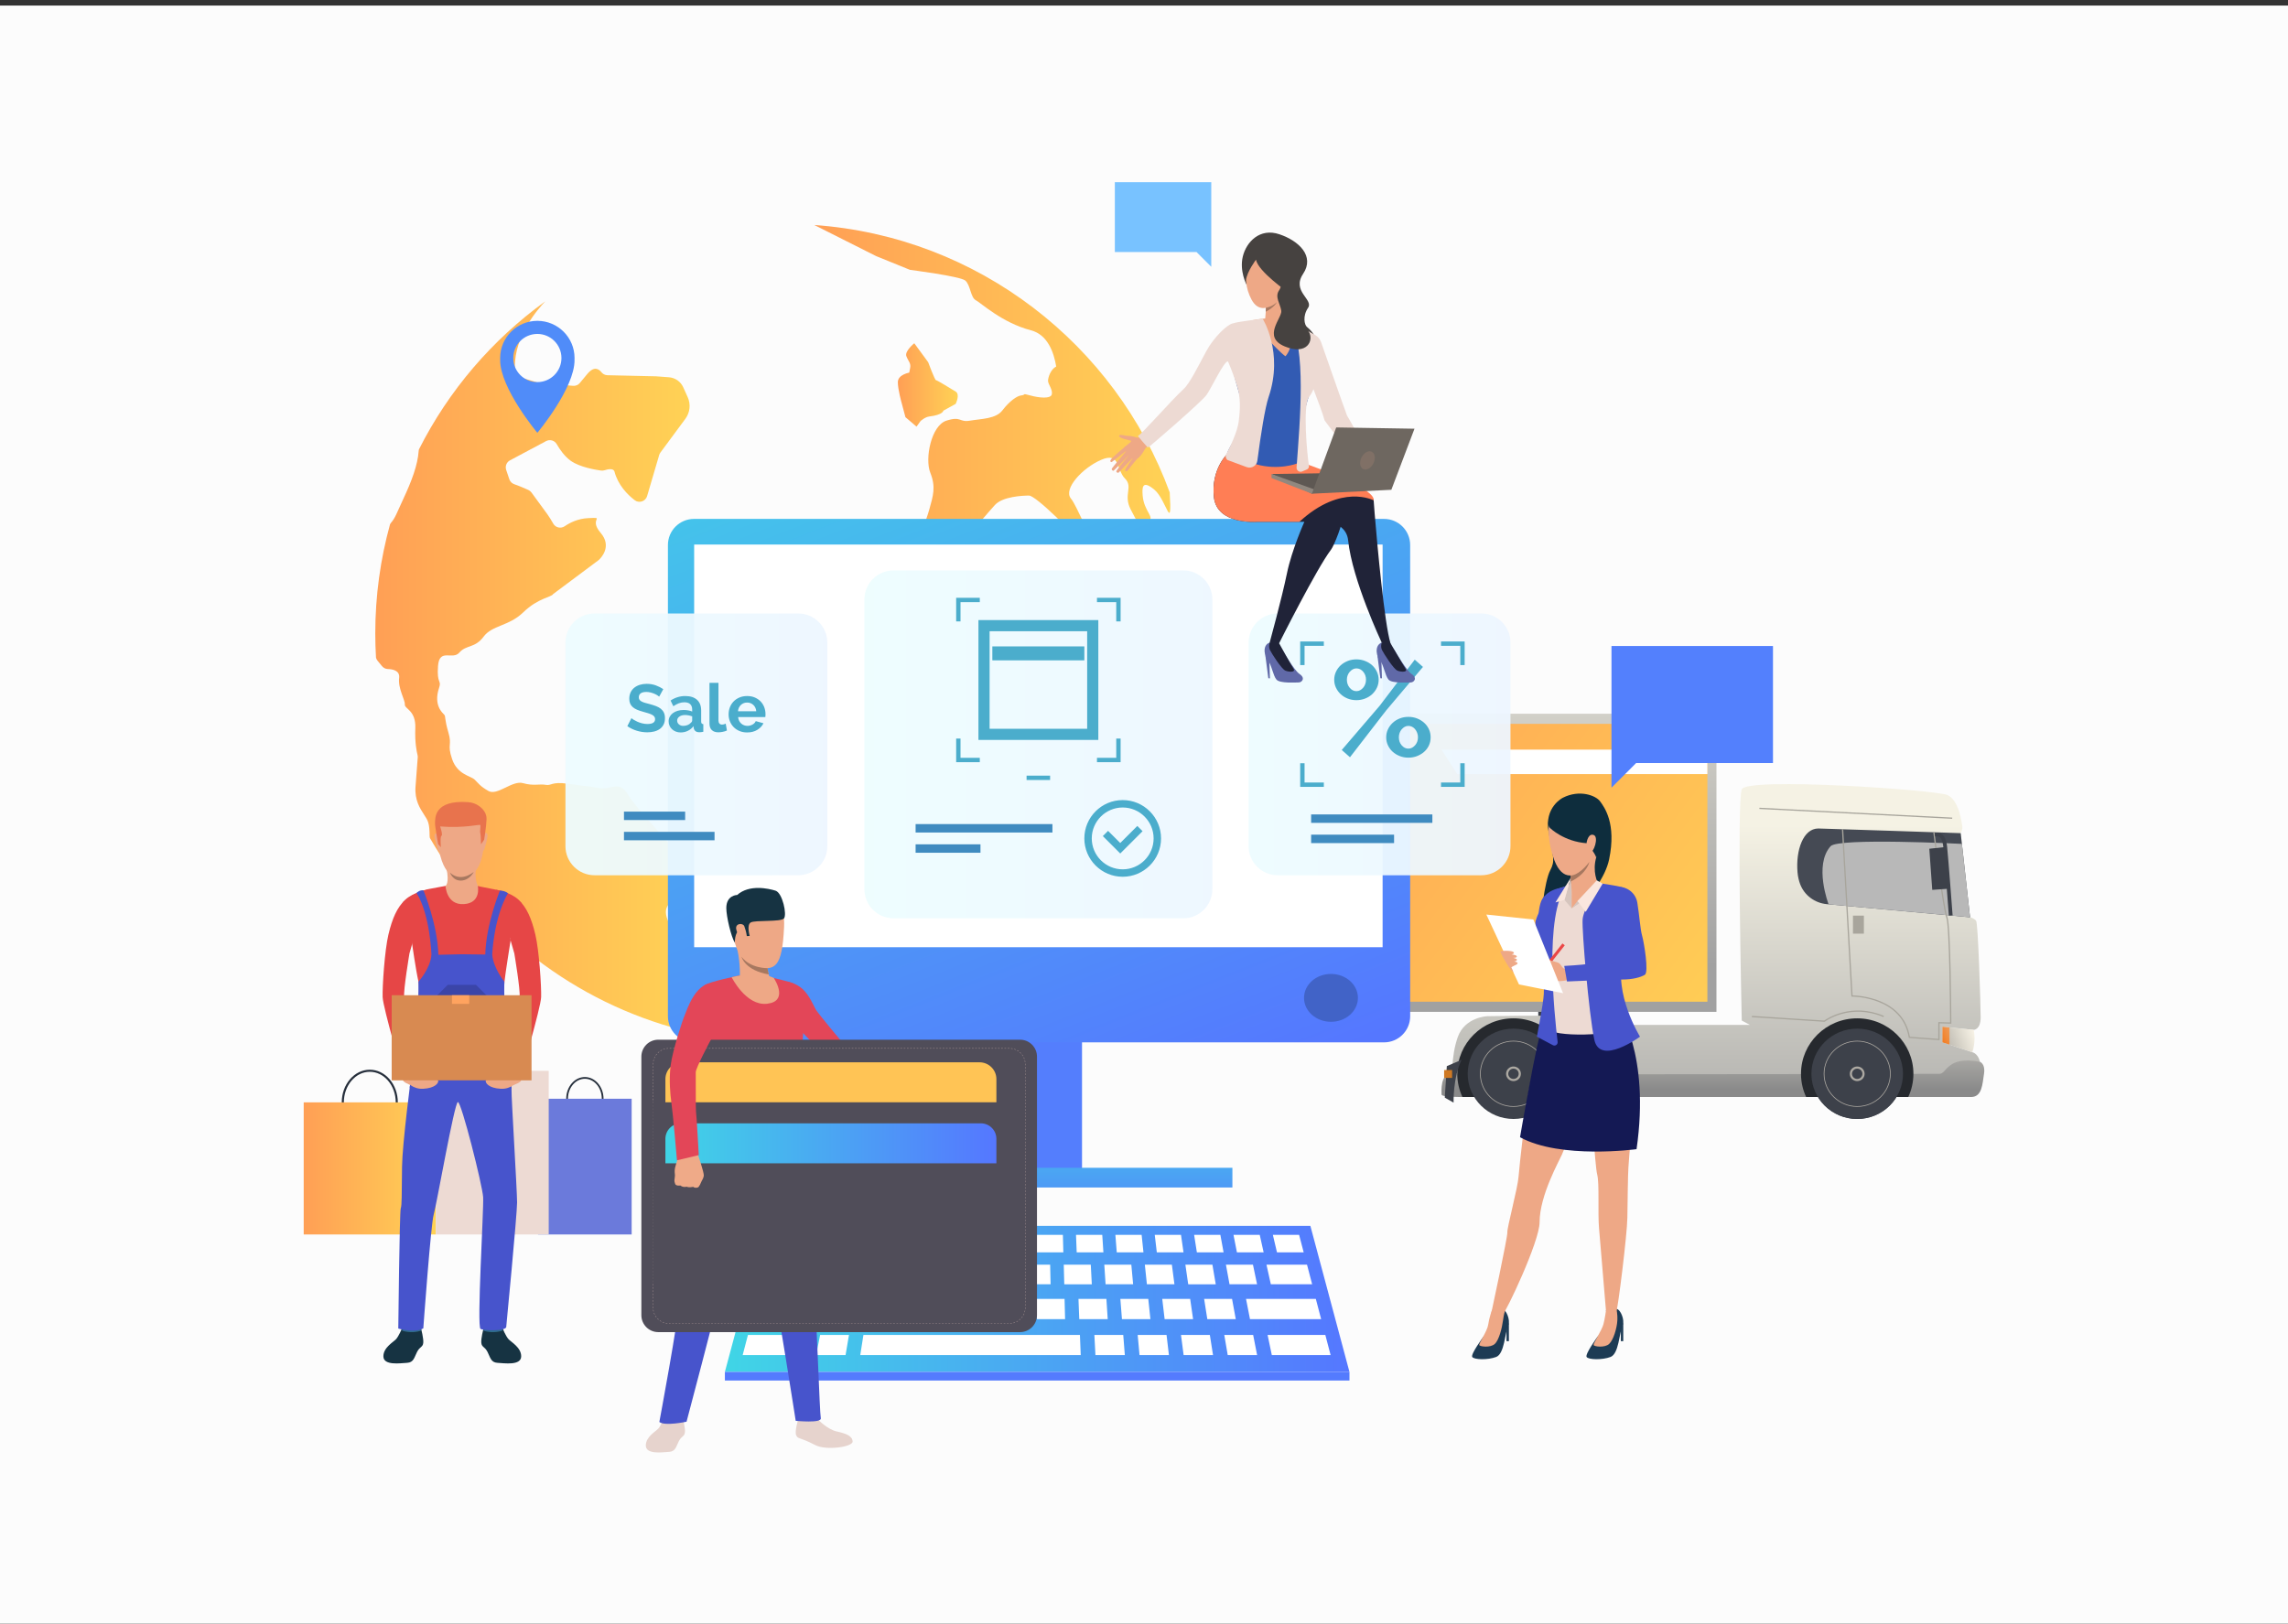 <?xml version="1.0" encoding="utf-8"?>
<!-- Generator: Adobe Illustrator 16.0.0, SVG Export Plug-In . SVG Version: 6.00 Build 0)  -->
<!DOCTYPE svg PUBLIC "-//W3C//DTD SVG 1.1//EN" "http://www.w3.org/Graphics/SVG/1.1/DTD/svg11.dtd">
<svg version="1.1" id="Слой_1" xmlns="http://www.w3.org/2000/svg" xmlns:xlink="http://www.w3.org/1999/xlink" x="0px" y="0px"
	 width="2817.677px" height="2000px" viewBox="0 0 2817.677 2000" enable-background="new 0 0 2817.677 2000" xml:space="preserve">
<rect x="0" y="0" width="2817.677" height="2000" fill="#333333" stroke="none"/>
<g>
	<rect y="6.828" fill="#FCFCFC" width="2817.677" height="2000"/>
	<g>
		<linearGradient id="SVGID_1_" gradientUnits="userSpaceOnUse" x1="1105.705" y1="474.196" x2="1179.494" y2="474.196">
			<stop  offset="0" style="stop-color:#FF9F55"/>
			<stop  offset="1" style="stop-color:#FFD255"/>
		</linearGradient>
		<path fill="url(#SVGID_1_)" d="M1119.725,459.028c0,0-14.02,2.417-14.02,11.707c0,9.303,4.678,25.632,4.678,25.632l4.664,17.519
			l13.637,11.661l5.034-6.915c0,0,5.474-4.922,10.509-5.529c17.378-2.089,17.506-7.188,17.506-7.188l15.169-8.381
			c0,0,5.834-11.651,0-15.156c-5.834-3.512-22.692-14.014-24.177-14.014c-1.501,0-9.664-22.169-9.664-22.169l-17.118-23.349
			c0,0-12.062,9.677-9.729,15.936c2.332,6.24,5.836,8.579,4.67,14.409C1119.725,459.028,1119.725,459.028,1119.725,459.028z"/>
		<g>
			<linearGradient id="SVGID_2_" gradientUnits="userSpaceOnUse" x1="1049.315" y1="930.657" x2="1471.275" y2="930.657">
				<stop  offset="0" style="stop-color:#FF9F55"/>
				<stop  offset="1" style="stop-color:#FFD255"/>
			</linearGradient>
			<path fill="url(#SVGID_2_)" d="M1467.599,719.253c-7.939,4.717-15.258,7.845-28.712,11.95
				c-35.198,10.759-44.977,14.667-84.089,21.511c-39.116,6.851-82.137-10.752-116.361,10.759
				c-34.233,21.517-40.425,22.162-40.425,22.162l-16.628,3.269c0,0-44.833-7.137-52.138-0.344
				c-6.357,5.937,1.634,0.344-27.706,35.542c-29.335,35.195-19.395,20.591-29.335,35.195
				c-21.663,31.859-27.373,17.604-19.562,46.941c7.832,29.336,41.078,56.709,41.078,56.709s50.84,3.921,60.623,7.821
				c9.777,3.922,82.134,8.807,82.134,8.807s51.791,74.314,61.562,89.955c9.791,15.647,10.521,32.178,17.642,60.634
				c1.173,4.67,2.114,8.601,2.872,11.897c94.207-91.621,152.722-219.81,152.722-361.63
				C1471.275,759.717,1470.028,739.302,1467.599,719.253z"/>
			<linearGradient id="SVGID_3_" gradientUnits="userSpaceOnUse" x1="1002.838" y1="519.021" x2="1441.199" y2="519.021">
				<stop  offset="0" style="stop-color:#FF9F55"/>
				<stop  offset="1" style="stop-color:#FFD255"/>
			</linearGradient>
			<path fill="url(#SVGID_3_)" d="M1345.604,715.702c4.678,10.528,8.189-25.72,22.222-26.886
				c14.046-1.166,1.173-10.527-14.032-19.074c-15.205-8.559-25.727-44.066-35.068-55.767c-9.375-11.697,14.033-37.424,37.421-47.542
				c23.374-10.119,18.71,12.479,29.212,22.979c10.541,10.537-2.326,19.886,7.016,38.002c9.361,18.132,10.534,21.643,20.906,15.799
				c10.382-5.85-4.466-12.379-6.094-32.736c-0.767-9.765-0.767-19.869,14.426-7.253c14.884,12.331,21.913,55.614,18.901,3.359
				c-66.889-182.237-235.901-315.138-437.676-329.407l76.04,38.278l41.789,16.975c0,0,61.409,7.835,67.928,13.059
				c6.529,5.229,6.529,20.909,13.071,24.316c6.529,3.42,32.646,27.942,67.913,37.079c20.652,5.363,28.314,27.354,31.121,44.622
				c-6.925,3.524-10.053,13.65-10.053,17.463c0,4.69,5.85,10.548,4.684,16.654c-1.159,6.129-16.365,4.414-26.893,1.426
				c-10.527-2.933-4.678-0.529-10.527,0c-5.844,0.559-15.186,7.646-23.382,18.379c-8.188,10.72-25.727,10.336-39.759,12.737
				c-14.026,2.442-10.521-5.919-29.226,0c-18.717,5.915-26.899,46.694-19.876,64.231c7.022,17.554,3.492,28.081-1.192,45.019
				c-4.665,16.959-11.226,24.31-12.847,75.454c-2.71,85.336,35.081,50.241,58.476,53.772c23.375,3.485,19.876-8.189,24.541-17.551
				c4.671-9.354-10.528-33.896-11.688-56.117c-1.172-22.222-2.352-26.906,0-32.89c2.332-5.96,12.854-17.385,22.202-27.932
				c9.368-10.495,33.922-11.675,42.111-11.675s56.131,46.776,71.316,67.813C1353.794,699.351,1340.921,705.194,1345.604,715.702z"/>
			<linearGradient id="SVGID_4_" gradientUnits="userSpaceOnUse" x1="462.147" y1="820.16" x2="849.245" y2="820.16">
				<stop  offset="0" style="stop-color:#FF9F55"/>
				<stop  offset="1" style="stop-color:#FFD255"/>
			</linearGradient>
			<path fill="url(#SVGID_4_)" d="M515.875,553.706c-0.127,0.546-0.23,1.104-0.27,1.66c-1.234,17.781-8.705,37.274-18.818,58.982
				c-8.279,17.821-9.952,23.495-15.172,29.534c-0.5,0.581-0.909,1.215-1.264,1.887c-11.847,42.874-18.204,88.022-18.204,134.662
				c0,9.991,0.322,19.909,0.897,29.758c0.36,1.357,0.987,2.634,1.896,3.729l5.467,6.673c1.793,2.156,4.401,3.505,7.201,3.579
				c5.691,0.137,15.075,1.744,13.936,10.94c-1.607,13.126,7.423,27.013,6.99,32.658c-0.436,5.619,13.802,7.091,12.912,29.313
				c-0.679,17.648,1.692,28.868,2.687,32.75c0.279,1.052,0.377,2.127,0.299,3.205c-0.396,5.279-1.641,21.862-2.709,35.862
				c-1.276,16.917,5.542,26.866,10.599,34.812c4.772,7.438,6.598,9.677,6.754,26.432c0.006,0.686,0.133,1.371,0.276,2.043
				c66.83,115.844,178.354,202.643,311.008,236.851c1.725-3.362,2.917-6.984,3.109-9.456v-0.091
				c0.377-4.928,3.413-27.854,4.037-32.606c0.088-0.572,0.127-1.144,0.088-1.725c-0.218-4.929-1.225-29.931,1.092-38.278
				c2.572-9.235-4.648-13.503-21.371-43.104c-16.706-29.597,0.133-26.438,3.395-45.084c3.255-18.639,1.871-24.421,6.474-35.426
				c4.613-10.979,0,0-3.076-9.677c-3.102-9.67-49.313-55.406-60.513-74.444c-11.187-19.067-20.376-5.312-37.156-8.475
				c-16.752-3.142,0,0-37.862-5.295c-18.968-2.645-19.75,2.646-26.081,1.48c-8.303-1.514-15.251,1.647-28.416-2.134
				c-13.176-3.769-31.584,15.852-42.488,9.696c-10.889-6.146-12.298-9.599-17.245-14.176c-4.963-4.58-21.056-6.003-27.578-25.115
				c-6.496-19.11,0.354-16.066-4.612-32.936c-4.941-16.885-3.229-19.639-4.979-21.633c-1.735-2.011-13.776-11.425-6.483-33.094
				c3.4-10.093-2.979-4.479-1.271-27.017c1.692-22.546,17.977-6.838,26.278-16.543c8.273-9.696,19.275-5.236,29.797-19.542
				c10.534-14.322,31.21-12.779,49.069-30.193c17.868-17.431,35.003-18.635,36.605-22.332l55.701-41.585
				c0.27-0.211,0.52-0.416,0.763-0.646c2.632-2.455,16.326-16.608,2.103-33.132c-15.625-18.168,7.124-19.296-15.625-18.168
				c-12.327,0.598-22.222,5.544-28.692,9.959c-4.729,3.242-11.206,1.813-14.064-3.18c-2.229-3.908-4.824-8.202-7.208-11.5
				c-4.658-6.46-15.628-21.416-19.678-26.925c-0.991-1.357-2.353-2.436-3.901-3.122c-3.992-1.799-12.052-5.291-17.019-6.938
				c-2.891-0.955-5.204-3.154-6.246-6.022c-1.423-3.999-2.784-7.991-3.999-11.87c-1.409-4.521,0.549-9.387,4.732-11.608
				l44.457-23.703c4.651-2.491,10.44-0.864,13.078,3.713c3.702,6.457,9.689,15.166,17.385,20.63
				c11.015,7.786,30.575,11.047,37.329,11.97c1.468,0.191,2.943,0.032,4.359-0.441c3.573-1.16,10.872-2.911,12.103,1.793
				c4.401,16.54,15.885,28.183,24.798,35.075c5.451,4.203,13.422,1.589,15.364-5.009l14.877-50.583
				c0.335-1.12,0.842-2.146,1.534-3.075l30.735-41.572c5.685-7.695,6.785-17.859,2.865-26.578l-5.516-12.227
				c-3.161-6.997-9.915-11.746-17.584-12.327l-15.725-1.18l-60.045-1.351c-2.939-0.059-5.665-1.455-7.483-3.769
				c-2.992-3.793-8.9-7.912-17.281,2.203l-9.21,11.119c-2.036,2.484-5.177,3.797-8.38,3.518l-41.631-3.597
				c-0.737-0.052-1.471-0.211-2.176-0.428c-2.943-0.962-11.477-3.704-17.058-5.14c-2.526-0.646-4.635-2.318-5.96-4.551
				c-1.673-2.754-4.71-6.048-4.798-9.124c-0.669-38.957,29.166-72.675,37.362-81.182
				C606.054,418.551,552.464,481.098,515.875,553.706z"/>
		</g>
	</g>
	<g>
		<g>
			<g>
				<path fill="#252E3B" d="M720.267,1380.243c-12.667,0-22.973-11.994-22.973-26.736c0-14.743,10.306-26.736,22.973-26.736
					c12.668,0,22.973,11.993,22.973,26.736C743.239,1368.249,732.935,1380.243,720.267,1380.243z M720.267,1328.897
					c-11.494,0-20.846,11.039-20.846,24.609s9.352,24.609,20.846,24.609c11.495,0,20.846-11.039,20.846-24.609
					S731.762,1328.897,720.267,1328.897z"/>
			</g>
		</g>
		<g>
			<rect x="662.642" y="1353.507" fill="#6B7ADB" width="115.251" height="167.195"/>
		</g>
		<g>
			<g>
				<path fill="#252E3B" d="M606.258,1351.331c-15.274,0-27.701-14.463-27.701-32.24c0-17.776,12.427-32.239,27.701-32.239
					s27.701,14.463,27.701,32.239C633.959,1336.868,621.532,1351.331,606.258,1351.331z M606.258,1289.416
					c-13.86,0-25.137,13.312-25.137,29.675s11.276,29.676,25.137,29.676s25.137-13.313,25.137-29.676
					S620.118,1289.416,606.258,1289.416z"/>
			</g>
		</g>
		<g>
			<g>
				<path fill="#252E3B" d="M455.397,1398.183c-19.032,0-34.517-18.046-34.517-40.227s15.484-40.227,34.517-40.227
					c19.033,0,34.517,18.046,34.517,40.227S474.431,1398.183,455.397,1398.183z M455.397,1320.294
					c-17.618,0-31.952,16.896-31.952,37.662c0,20.768,14.334,37.662,31.952,37.662c17.619,0,31.952-16.895,31.952-37.662
					C487.35,1337.189,473.017,1320.294,455.397,1320.294z"/>
			</g>
		</g>
		<g>
			<linearGradient id="SVGID_5_" gradientUnits="userSpaceOnUse" x1="374.024" y1="1439.329" x2="536.77" y2="1439.329">
				<stop  offset="0" style="stop-color:#FF9F55"/>
				<stop  offset="1" style="stop-color:#FFD255"/>
			</linearGradient>
			<rect x="374.024" y="1357.956" fill="url(#SVGID_5_)" width="162.746" height="162.746"/>
		</g>
		<g>
			<rect x="536.771" y="1319.091" fill="#EDDAD3" width="138.975" height="201.611"/>
		</g>
	</g>
	<rect x="1894.383" y="1241.363" fill="#3D414A" width="82.76" height="21.185"/>
	<linearGradient id="SVGID_6_" gradientUnits="userSpaceOnUse" x1="1616.067" y1="1189.577" x2="1616.067" y2="656.966">
		<stop  offset="0" style="stop-color:#A1A1A1"/>
		<stop  offset="1" style="stop-color:#F5F2E4"/>
	</linearGradient>
	<rect x="1118.328" y="879.218" fill="url(#SVGID_6_)" width="995.479" height="367.25"/>
	<linearGradient id="SVGID_7_" gradientUnits="userSpaceOnUse" x1="1458.139" y1="944.688" x2="2076.653" y2="1407.428">
		<stop  offset="0" style="stop-color:#FF9F55"/>
		<stop  offset="1" style="stop-color:#FFD255"/>
	</linearGradient>
	<rect x="1129.484" y="891.698" fill="url(#SVGID_7_)" width="973.167" height="342.289"/>
	<polygon fill="#FFFFFF" points="2102.651,923.41 1775.2,923.41 1794.642,953.588 2102.651,953.588 	"/>
	<linearGradient id="SVGID_8_" gradientUnits="userSpaceOnUse" x1="2113.807" y1="1452.948" x2="2113.807" y2="1016.488">
		<stop  offset="0" style="stop-color:#A1A1A1"/>
		<stop  offset="1" style="stop-color:#F5F2E4"/>
	</linearGradient>
	<path fill="url(#SVGID_8_)" d="M2345.163,1351.367c0,0,64.398,0,78.363,0c13.966,0,16.293-21.438,15.518-37.519
		c-0.775-16.079-10.086-17.61-10.086-17.61l-36.788-12.252v-19.142l38.339,3.828c0,0,8.667,0,8.667-15.313
		s-3.106-115.875-5.563-119.065c-2.456-3.19-7.5-4.338-7.5-4.338l-11.508-103.624c0,0,2.715-4.594,1.939-8.806
		c-0.776-4.211-3.88-32.158-18.621-38.284c-14.742-6.125-246.727-22.205-252.934-6.892c-6.207,15.314,0,284.837,0,284.837
		l10.086,5.36h-217.243c0,0-9.569-9.188-15.259-10.72s-91.035,0-91.035,0s-27.414,1.021-36.207,25.522
		c-8.794,24.502-7.242,54.619-5.69,58.703s11.896,15.313,11.896,15.313H2345.163z"/>
	<path fill="#454A54" d="M2426.112,1129.956l-176.424-16.172c-14.831-1.359-27.689-10.904-32.832-24.7
		c-1.564-4.196-2.732-9.019-3.203-14.513c-2.327-27.183,6.983-53.999,25.604-53.981c6.994,0.006,175.348,5.742,175.348,5.742
		L2426.112,1129.956z"/>
	<path fill="#B8B8B8" d="M2251.917,1113.988c0,0-18.479-48.223,2.47-71.577c9.522-10.614,161.686-2.862,161.686-2.862l10.04,90.407
		L2251.917,1113.988z"/>
	<linearGradient id="SVGID_9_" gradientUnits="userSpaceOnUse" x1="2109.426" y1="1343.711" x2="2109.426" y2="1209.709">
		<stop  offset="0.01" style="stop-color:#8A8A8A"/>
		<stop  offset="1" style="stop-color:#F5F2E4"/>
	</linearGradient>
	<path fill="url(#SVGID_9_)" d="M2443.312,1322.776c-1.94,12.512-2.328,28.591-15.905,28.591h-203.123
		c-182.811,0-422.741,0-422.741,0s-26.255,0.383-26.255-3.063s-2.002-26.937,13.158-25.528c9.839,0.919,255.541,0.644,429.491,0.353
		c57.849-0.107,107.753-0.215,138.431-0.275c19.335-0.046,31.035-0.077,32.245-0.077c8.923,0,8.954-22.511,49.672-14.762
		C2438.284,1308.015,2445.251,1310.266,2443.312,1322.776z"/>
	<ellipse fill="#3D414A" cx="2287.154" cy="1322.778" rx="56.376" ry="55.637"/>
	<ellipse fill="#ADA9A2" cx="2287.155" cy="1322.778" rx="9.132" ry="9.012"/>
	<g>
		<path fill="#ADA9A2" d="M2287.155,1363.482c-22.744,0-41.246-18.26-41.246-40.704s18.502-40.705,41.246-40.705
			c22.742,0,41.246,18.261,41.246,40.705S2309.897,1363.482,2287.155,1363.482z M2287.155,1282.936
			c-22.262,0-40.372,17.873-40.372,39.843c0,21.969,18.11,39.842,40.372,39.842c22.261,0,40.371-17.873,40.371-39.842
			C2327.526,1300.809,2309.416,1282.936,2287.155,1282.936z"/>
	</g>
	<ellipse fill="#3D414A" cx="2287.154" cy="1322.778" rx="6.427" ry="6.342"/>
	<path fill="#26292E" d="M2356.367,1322.776v0.077c-0.016,10.184-2.281,19.847-6.347,28.514h-125.737
		c-4.034-8.591-6.3-18.161-6.347-28.238v-0.353c0-37.718,30.988-68.314,69.223-68.314
		C2325.379,1254.462,2356.367,1285.059,2356.367,1322.776z"/>
	<path fill="#26292E" d="M1933.073,1322.776v0.077c-0.016,10.184-2.281,19.847-6.348,28.514h-125.736
		c-4.035-8.591-6.301-18.161-6.348-28.238v-0.353c0-37.718,30.988-68.314,69.224-68.314
		C1902.085,1254.462,1933.073,1285.059,1933.073,1322.776z"/>
	<ellipse fill="#3D414A" cx="2287.154" cy="1322.778" rx="56.376" ry="55.637"/>
	<ellipse fill="#ADA9A2" cx="2287.155" cy="1322.778" rx="9.132" ry="9.012"/>
	<g>
		<path fill="#ADA9A2" d="M2287.155,1363.482c-22.744,0-41.246-18.26-41.246-40.704s18.502-40.705,41.246-40.705
			c22.742,0,41.246,18.261,41.246,40.705S2309.897,1363.482,2287.155,1363.482z M2287.155,1282.936
			c-22.262,0-40.372,17.873-40.372,39.843c0,21.969,18.11,39.842,40.372,39.842c22.261,0,40.371-17.873,40.371-39.842
			C2327.526,1300.809,2309.416,1282.936,2287.155,1282.936z"/>
	</g>
	<ellipse fill="#3D414A" cx="2287.154" cy="1322.778" rx="6.427" ry="6.342"/>
	<ellipse fill="#3D414A" cx="1863.857" cy="1322.778" rx="56.376" ry="55.637"/>
	<ellipse fill="#ADA9A2" cx="1863.857" cy="1322.778" rx="9.132" ry="9.012"/>
	<g>
		<path fill="#ADA9A2" d="M1863.857,1363.482c-22.743,0-41.246-18.26-41.246-40.704s18.503-40.705,41.246-40.705
			s41.246,18.261,41.246,40.705S1886.601,1363.482,1863.857,1363.482z M1863.857,1282.936c-22.261,0-40.372,17.873-40.372,39.843
			c0,21.969,18.111,39.842,40.372,39.842s40.372-17.873,40.372-39.842C1904.229,1300.809,1886.118,1282.936,1863.857,1282.936z"/>
	</g>
	<ellipse fill="#3D414A" cx="1863.857" cy="1322.778" rx="6.427" ry="6.342"/>
	<linearGradient id="SVGID_10_" gradientUnits="userSpaceOnUse" x1="2436.375" y1="1270.738" x2="2386.421" y2="1289.713">
		<stop  offset="0" style="stop-color:#FFFAED"/>
		<stop  offset="0.462" style="stop-color:#D9D5CA"/>
		<stop  offset="1" style="stop-color:#ADA9A2"/>
	</linearGradient>
	<path fill="url(#SVGID_10_)" d="M2392.17,1264.845v19.142l36.788,12.252c0,0,4.914-14.293,1.551-27.565L2392.17,1264.845z"/>
	<path fill="#3D414A" d="M1799.978,1305.498l-18.218,7.841l-2.515,38.769l10.855,6.194
		C1790.101,1358.302,1789.127,1328.05,1799.978,1305.498z"/>
	<rect x="1778.46" y="1318.146" fill="#CF7923" width="9.82" height="9.691"/>
	<path fill="#A8A59C" d="M2388.59,1281.366l-37.887-2.786l-0.099-0.596c-8.33-50.446-69.276-50.311-69.866-50.275l-0.743,0.009
		l-11.656-206.432l1.558,0.048l11.565,204.852c7.081,0.148,62.187,2.874,70.573,50.957l35.003,2.574v-20.636l14.502,0.383
		c-0.056-10.416-0.74-119.333-4.727-129.226c-4.255-10.563-15.537-101.271-16.014-105.121l1.588,0.057
		c0.117,0.941,11.687,94.118,15.868,104.499c4.272,10.605,4.819,125.681,4.841,130.575l0.003,0.789l-14.51-0.383V1281.366z"/>
	
		<rect x="2166.09" y="1000.303" transform="matrix(0.999 0.051 -0.051 0.999 53.791 -114.756)" fill="#A8A59C" width="237.719" height="1.531"/>
	<path fill="#A8A59C" d="M2247.026,1258.736l-89.674-5.762l0.101-1.528l89.097,5.725c3.016-2.16,33.513-22.796,73.553-5.662
		l-0.618,1.404c-41.153-17.608-71.919,5.41-72.226,5.646L2247.026,1258.736z"/>
	<path fill="#3D414A" d="M2399.999,1127.938c-0.049-0.665-4.934-66.717-6.721-84.119c-0.922-8.983-3.523-11.971-4.992-12.952
		c-1.189-0.794-2.901-0.632-5.259-0.6l-0.559-4.445c2.651-0.104,5.493-0.618,8.477,1.376c3.778,2.524,6.123,7.969,6.966,16.184
		c1.793,17.461,6.682,83.575,6.731,84.24L2399.999,1127.938z"/>
	<polygon fill="#3D414A" points="2399.683,1094.789 2379.561,1096.188 2375.944,1045.522 2395.805,1043.438 	"/>
	<rect x="2281.931" y="1127.938" fill="#A8A59C" width="13.448" height="22.205"/>
	<linearGradient id="SVGID_11_" gradientUnits="userSpaceOnUse" x1="2389.367" y1="1278.961" x2="2436.009" y2="1258.531">
		<stop  offset="0" style="stop-color:#F27B1F"/>
		<stop  offset="1" style="stop-color:#E8E3D8"/>
	</linearGradient>
	<polygon fill="url(#SVGID_11_)" points="2392.17,1264.845 2392.17,1283.986 2400.771,1286.852 2400.771,1265.703 	"/>
	<path fill="#508CF9" d="M707.554,441.032c0-25.297-20.508-45.805-45.805-45.805s-45.805,20.508-45.805,45.805
		c0,0.874,0.029,1.741,0.078,2.603h-0.078c0,34.874,45.805,89.526,45.805,89.526s45.805-54.652,45.805-89.526h-0.079
		C707.523,442.773,707.554,441.906,707.554,441.032z M661.749,470.706c-16.389,0-29.675-13.285-29.675-29.674
		s13.286-29.674,29.675-29.674s29.674,13.285,29.674,29.674S678.138,470.706,661.749,470.706z"/>
	<g>
		<linearGradient id="SVGID_12_" gradientUnits="userSpaceOnUse" x1="892.695" y1="1600.071" x2="1661.862" y2="1600.071">
			<stop  offset="0" style="stop-color:#40D5E6"/>
			<stop  offset="1" style="stop-color:#5577FF"/>
		</linearGradient>
		<polygon fill="url(#SVGID_12_)" points="1613.737,1510.133 1277.279,1510.133 940.82,1510.133 892.695,1690.01 1277.279,1690.01 
			1661.862,1690.01 		"/>
		<path fill="#FFFFFF" d="M946.122,1557.906h44.029c1.842,0,3.229,1.43,2.885,2.974l-4.265,19.151
			c-0.263,1.183-1.474,2.038-2.884,2.038h-44.782c-1.88,0-3.275-1.486-2.865-3.053l5.017-19.151
			C943.557,1558.721,944.747,1557.906,946.122,1557.906z"/>
		<polygon fill="#FFFFFF" points="1010.341,1557.906 1043.626,1557.906 1039.195,1582.069 1005.277,1582.069 		"/>
		<polygon fill="#FFFFFF" points="1060.269,1557.906 1093.554,1557.906 1090.073,1582.069 1056.149,1582.102 		"/>
		<polygon fill="#FFFFFF" points="1110.196,1557.906 1143.482,1557.906 1140.95,1582.069 1107.032,1582.069 		"/>
		<polygon fill="#FFFFFF" points="1160.124,1557.906 1193.41,1557.906 1191.827,1582.069 1157.909,1582.069 		"/>
		<polygon fill="#FFFFFF" points="1210.053,1557.906 1243.338,1557.906 1242.705,1582.069 1208.785,1582.102 		"/>
		<polygon fill="#FFFFFF" points="1609.587,1557.906 1559.659,1557.906 1565.039,1582.069 1615.917,1582.069 		"/>
		<polygon fill="#FFFFFF" points="1543.017,1557.906 1509.731,1557.906 1514.162,1582.069 1548.08,1582.069 		"/>
		<polygon fill="#FFFFFF" points="1493.089,1557.906 1459.804,1557.906 1463.284,1582.069 1497.208,1582.102 		"/>
		<polygon fill="#FFFFFF" points="1443.161,1557.906 1409.875,1557.906 1412.407,1582.069 1446.325,1582.069 		"/>
		<polygon fill="#FFFFFF" points="1393.233,1557.906 1359.947,1557.906 1361.529,1582.069 1395.448,1582.069 		"/>
		<polygon fill="#FFFFFF" points="1343.305,1557.906 1310.02,1557.906 1310.652,1582.069 1344.572,1582.102 		"/>
		<polygon fill="#FFFFFF" points="1259.98,1557.906 1293.266,1557.906 1293.818,1582.069 1259.98,1582.069 		"/>
		<polygon fill="#FFFFFF" points="931.479,1600.071 1001.03,1600.071 997.069,1624.995 926.196,1624.995 		"/>
		<polygon fill="#FFFFFF" points="1620.446,1600.071 1534.472,1600.071 1539.369,1624.995 1626.976,1624.995 		"/>
		<polygon fill="#FFFFFF" points="1517.277,1600.071 1482.888,1600.071 1486.805,1624.995 1521.848,1624.995 		"/>
		<polygon fill="#FFFFFF" points="1465.692,1600.071 1431.303,1600.071 1434.241,1624.995 1469.283,1624.995 		"/>
		<polygon fill="#FFFFFF" points="1414.108,1600.071 1379.718,1600.071 1381.677,1624.995 1416.72,1624.995 		"/>
		<polygon fill="#FFFFFF" points="1362.523,1600.071 1328.134,1600.071 1329.112,1624.995 1364.155,1624.995 		"/>
		<polygon fill="#FFFFFF" points="921.088,1644.499 992.194,1644.499 987.006,1669.258 914.603,1669.258 		"/>
		<polygon fill="#FFFFFF" points="1009.972,1644.499 1045.525,1644.499 1041.31,1669.258 1005.107,1669.258 		"/>
		<polygon fill="#FFFFFF" points="1063.302,1644.499 1098.855,1644.499 1329.934,1644.499 1330.927,1669.258 1059.41,1669.258 		"/>
		<polygon fill="#FFFFFF" points="1347.73,1644.499 1383.284,1644.499 1385.229,1669.258 1349.027,1669.258 		"/>
		<polygon fill="#FFFFFF" points="1401.061,1644.499 1436.614,1644.499 1439.532,1669.258 1403.33,1669.258 		"/>
		<polygon fill="#FFFFFF" points="1454.391,1644.499 1489.944,1644.499 1493.836,1669.258 1457.634,1669.258 		"/>
		<polygon fill="#FFFFFF" points="1507.722,1644.499 1543.274,1644.499 1548.139,1669.258 1511.937,1669.258 		"/>
		<polygon fill="#FFFFFF" points="1561.052,1644.499 1632.159,1644.499 1638.644,1669.258 1566.24,1669.258 		"/>
		<polygon fill="#FFFFFF" points="1311.013,1600.071 1276.899,1600.071 1276.899,1624.995 1311.666,1624.995 		"/>
		<polygon fill="#FFFFFF" points="1259.429,1600.071 1225.038,1600.071 1224.06,1624.995 1259.102,1624.995 		"/>
		<polygon fill="#FFFFFF" points="1207.844,1600.071 1173.454,1600.071 1171.495,1624.995 1206.538,1624.995 		"/>
		<polygon fill="#FFFFFF" points="1156.259,1600.071 1121.869,1600.071 1118.931,1624.995 1153.974,1624.995 		"/>
		<polygon fill="#FFFFFF" points="1104.674,1600.071 1070.284,1600.071 1066.367,1624.995 1101.41,1624.995 		"/>
		<polygon fill="#FFFFFF" points="1053.089,1600.071 1018.699,1600.071 1013.803,1624.995 1048.846,1624.995 		"/>
		<polygon fill="#FFFFFF" points="947.747,1542.723 953.398,1521.149 969.56,1521.149 964.285,1542.723 		"/>
		<polygon fill="#FFFFFF" points="985.721,1521.149 1018.043,1521.149 1013.522,1542.723 980.635,1542.723 		"/>
		<polygon fill="#FFFFFF" points="1034.204,1521.149 1066.527,1521.149 1062.854,1542.723 1029.966,1542.723 		"/>
		<polygon fill="#FFFFFF" points="1082.688,1521.149 1115.011,1521.149 1112.186,1542.723 1079.298,1542.723 		"/>
		<polygon fill="#FFFFFF" points="1131.172,1521.149 1163.494,1521.149 1161.517,1542.723 1128.629,1542.723 		"/>
		<polygon fill="#FFFFFF" points="1179.655,1521.149 1211.979,1521.149 1210.848,1542.723 1177.96,1542.723 		"/>
		<polygon fill="#FFFFFF" points="1228.14,1521.149 1260.462,1521.149 1260.18,1542.723 1227.292,1542.723 		"/>
		<polygon fill="#FFFFFF" points="1276.623,1521.149 1308.945,1521.149 1309.511,1542.723 1276.623,1542.723 		"/>
		<polygon fill="#FFFFFF" points="1325.106,1521.149 1357.43,1521.149 1358.842,1542.723 1325.954,1542.723 		"/>
		<polygon fill="#FFFFFF" points="1373.591,1521.149 1405.913,1521.149 1408.173,1542.723 1375.286,1542.723 		"/>
		<polygon fill="#FFFFFF" points="1422.074,1521.149 1454.396,1521.149 1457.505,1542.723 1424.617,1542.723 		"/>
		<polygon fill="#FFFFFF" points="1470.558,1521.149 1502.881,1521.149 1506.836,1542.723 1473.948,1542.723 		"/>
		<polygon fill="#FFFFFF" points="1519.042,1521.149 1551.364,1521.149 1556.167,1542.723 1523.28,1542.723 		"/>
		<polygon fill="#FFFFFF" points="1567.525,1521.149 1599.848,1521.149 1605.499,1542.723 1572.611,1542.723 		"/>
		<rect x="892.695" y="1690.01" fill="#547BFE" width="769.167" height="10.613"/>
	</g>
	<g>
		<rect x="1226.653" y="1129.171" fill="#547EFD" width="105.857" height="321.523"/>
	</g>
	<g>
		<linearGradient id="SVGID_13_" gradientUnits="userSpaceOnUse" x1="1027.829" y1="327.056" x2="1443.609" y2="1375.094">
			<stop  offset="0" style="stop-color:#40D5E6"/>
			<stop  offset="1" style="stop-color:#5577FF"/>
		</linearGradient>
		<path fill="url(#SVGID_13_)" d="M854.719,1284.053h849.726c17.77,0,32.175-14.404,32.175-32.174V671.395
			c0-17.77-14.405-32.174-32.175-32.174H854.719c-17.77,0-32.174,14.404-32.174,32.174v580.484
			C822.545,1269.648,836.949,1284.053,854.719,1284.053z"/>
	</g>
	<g>
		<rect x="854.855" y="670.806" fill="#FFFFFF" width="847.832" height="496.036"/>
	</g>
	<g>
		<ellipse fill="#4163C7" cx="1639.095" cy="1229.241" rx="33.192" ry="29.484"/>
	</g>
	<linearGradient id="SVGID_14_" gradientUnits="userSpaceOnUse" x1="1279.582" y1="1359.665" x2="1279.582" y2="1522.333">
		<stop  offset="0" style="stop-color:#40D5E6"/>
		<stop  offset="1" style="stop-color:#5577FF"/>
	</linearGradient>
	<rect x="1041.465" y="1438.56" fill="url(#SVGID_14_)" width="476.234" height="24.271"/>
	<g>
		<g>
			<g>
				<path fill="#323657" d="M891.552,1113.845c-0.012-0.004-0.024-0.006-0.041-0.003
					C891.685,1113.919,891.71,1113.925,891.552,1113.845z"/>
			</g>
		</g>
	</g>
	<g>
		<linearGradient id="SVGID_15_" gradientUnits="userSpaceOnUse" x1="1935.588" y1="916.952" x2="1363.423" y2="916.952">
			<stop  offset="0" style="stop-color:#EDF4FF"/>
			<stop  offset="1" style="stop-color:#EDFFFE"/>
		</linearGradient>
		<path opacity="0.95" fill="url(#SVGID_15_)" d="M1824.276,1078.196h-250.747c-19.811,0-35.87-16.06-35.87-35.87V791.578
			c0-19.811,16.06-35.87,35.87-35.87h250.747c19.811,0,35.871,16.06,35.871,35.87v250.748
			C1860.147,1062.137,1844.087,1078.196,1824.276,1078.196z"/>
		<g>
			<path fill="#4BADCC" d="M1670.454,862.513c-3.871,0-7.463-0.663-10.78-1.99c-3.316-1.326-6.193-3.122-8.624-5.39
				c-2.433-2.265-4.369-4.918-5.805-7.96c-1.438-3.04-2.155-6.328-2.155-9.868c0-3.426,0.718-6.688,2.155-9.785
				c1.436-3.094,3.372-5.747,5.805-7.96c2.431-2.21,5.308-3.98,8.624-5.308c3.317-1.326,6.909-1.989,10.78-1.989
				c3.757,0,7.322,0.663,10.696,1.989c3.372,1.327,6.274,3.098,8.707,5.308c2.431,2.213,4.366,4.866,5.805,7.96
				c1.436,3.097,2.156,6.359,2.156,9.785c0,3.54-0.721,6.828-2.156,9.868c-1.438,3.042-3.374,5.695-5.805,7.96
				c-2.433,2.268-5.335,4.063-8.707,5.39C1677.776,861.85,1674.211,862.513,1670.454,862.513z M1652.377,923.875l46.768-54.563
				l43.12-56.719l10.116,8.956l-45.275,53.567l-44.612,57.714L1652.377,923.875z M1670.454,851.401c1.658,0,3.177-0.386,4.561-1.16
				c1.381-0.772,2.625-1.797,3.731-3.068c1.104-1.271,1.962-2.763,2.57-4.479c0.606-1.713,0.912-3.509,0.912-5.39
				c0-3.869-1.161-7.157-3.482-9.867c-2.322-2.708-5.087-4.063-8.292-4.063c-1.659,0-3.18,0.389-4.561,1.161
				c-1.385,0.774-2.628,1.798-3.731,3.067c-1.107,1.272-1.965,2.736-2.571,4.396c-0.608,1.658-0.912,3.428-0.912,5.307
				c0,3.871,1.161,7.188,3.483,9.95C1664.483,850.021,1667.246,851.401,1670.454,851.401z M1734.47,933.328
				c-3.871,0-7.463-0.663-10.78-1.99c-3.316-1.326-6.192-3.094-8.623-5.307c-2.434-2.21-4.369-4.835-5.806-7.878
				c-1.438-3.039-2.155-6.327-2.155-9.867c0-3.537,0.718-6.826,2.155-9.868c1.437-3.039,3.372-5.692,5.806-7.96
				c2.431-2.266,5.307-4.063,8.623-5.391c3.317-1.326,6.909-1.99,10.78-1.99c3.869,0,7.463,0.664,10.779,1.99
				c3.317,1.327,6.22,3.125,8.707,5.391c2.488,2.268,4.421,4.921,5.805,7.96c1.382,3.042,2.073,6.331,2.073,9.868
				c0,3.54-0.691,6.828-2.073,9.867c-1.384,3.043-3.316,5.668-5.805,7.878c-2.487,2.213-5.39,3.98-8.707,5.307
				C1741.933,932.665,1738.339,933.328,1734.47,933.328z M1734.47,922.217c1.658,0,3.177-0.386,4.561-1.161
				c1.381-0.771,2.625-1.795,3.731-3.067c1.104-1.271,1.962-2.736,2.571-4.396c0.605-1.658,0.911-3.426,0.911-5.307
				c0-1.99-0.331-3.841-0.995-5.556c-0.663-1.713-1.521-3.206-2.57-4.478c-1.052-1.271-2.295-2.266-3.73-2.985
				c-1.438-0.718-2.932-1.078-4.479-1.078c-1.658,0-3.18,0.389-4.561,1.161c-1.384,0.774-2.627,1.798-3.732,3.067
				c-1.105,1.272-1.963,2.766-2.57,4.479c-0.608,1.715-0.912,3.511-0.912,5.39c0,3.871,1.161,7.16,3.482,9.867
				C1728.499,920.864,1731.262,922.217,1734.47,922.217z"/>
		</g>
		<g>
			<g>
				<polygon fill="#4BADCC" points="1630.309,969.31 1601.202,969.31 1601.202,940.226 1606.566,940.226 1606.566,963.946 
					1630.309,963.946 				"/>
			</g>
			<g>
				<polygon fill="#4BADCC" points="1803.721,969.31 1774.615,969.31 1774.615,963.946 1798.357,963.946 1798.357,940.226 
					1803.721,940.226 				"/>
			</g>
			<g>
				<polygon fill="#4BADCC" points="1606.566,819.298 1601.202,819.298 1601.202,790.214 1630.309,790.214 1630.309,795.577 
					1606.566,795.577 				"/>
			</g>
			<g>
				<polygon fill="#4BADCC" points="1803.721,819.298 1798.357,819.298 1798.357,795.577 1774.615,795.577 1774.615,790.214 
					1803.721,790.214 				"/>
			</g>
		</g>
		<linearGradient id="SVGID_16_" gradientUnits="userSpaceOnUse" x1="1105.001" y1="916.953" x2="540.03" y2="916.953">
			<stop  offset="0" style="stop-color:#EDF4FF"/>
			<stop  offset="1" style="stop-color:#EDFFFE"/>
		</linearGradient>
		<path opacity="0.95" fill="url(#SVGID_16_)" d="M732.215,755.708h250.748c19.811,0,35.87,16.06,35.87,35.87v250.748
			c0,19.811-16.06,35.87-35.87,35.87H732.215c-19.811,0-35.87-16.06-35.87-35.87V791.578
			C696.345,771.768,712.404,755.708,732.215,755.708z"/>
		<rect x="1614.653" y="1003.272" fill="#3F8BC0" width="149.306" height="10.384"/>
		<rect x="1614.653" y="1028.198" fill="#3F8BC0" width="102.152" height="10.384"/>
		<rect x="768.414" y="999.807" fill="#3F8BC0" width="75.345" height="10.383"/>
		<rect x="768.414" y="1024.732" fill="#3F8BC0" width="111.548" height="10.383"/>
		<g>
			<path fill="#4BADCC" d="M811.79,858.169c-0.386-0.385-1.088-0.909-2.105-1.569c-1.02-0.661-2.259-1.308-3.718-1.941
				c-1.459-0.633-3.043-1.169-4.749-1.61c-1.707-0.44-3.441-0.661-5.203-0.661c-3.139,0-5.48,0.578-7.021,1.734
				c-1.542,1.156-2.313,2.781-2.313,4.873c0,1.212,0.289,2.218,0.867,3.016c0.578,0.799,1.417,1.501,2.52,2.105
				c1.101,0.607,2.49,1.157,4.171,1.652c1.679,0.496,3.62,1.02,5.823,1.569c2.862,0.771,5.465,1.598,7.806,2.479
				c2.339,0.881,4.322,1.981,5.947,3.304c1.623,1.321,2.877,2.904,3.758,4.749c0.88,1.846,1.321,4.117,1.321,6.814
				c0,3.139-0.592,5.823-1.775,8.053c-1.185,2.23-2.781,4.034-4.791,5.41c-2.011,1.377-4.323,2.383-6.938,3.015
				c-2.616,0.633-5.355,0.95-8.218,0.95c-4.406,0-8.756-0.661-13.051-1.982s-8.15-3.192-11.563-5.616l5.038-9.829
				c0.496,0.495,1.39,1.144,2.685,1.94c1.293,0.8,2.821,1.599,4.584,2.396c1.762,0.799,3.717,1.475,5.865,2.023
				c2.147,0.552,4.349,0.826,6.607,0.826c6.277,0,9.416-2.009,9.416-6.029c0-1.266-0.358-2.34-1.073-3.222
				c-0.717-0.88-1.735-1.651-3.057-2.313s-2.919-1.266-4.791-1.817c-1.872-0.55-3.964-1.156-6.277-1.817
				c-2.808-0.77-5.245-1.61-7.31-2.519c-2.065-0.909-3.786-1.982-5.162-3.222c-1.378-1.238-2.41-2.67-3.098-4.295
				c-0.689-1.624-1.032-3.564-1.032-5.823c0-2.974,0.55-5.616,1.651-7.93c1.101-2.313,2.629-4.239,4.585-5.781
				c1.953-1.541,4.225-2.711,6.813-3.511c2.588-0.797,5.369-1.197,8.343-1.197c4.13,0,7.93,0.647,11.398,1.941
				s6.496,2.822,9.086,4.584L811.79,858.169z"/>
			<path fill="#4BADCC" d="M838.221,902.275c-2.093,0-4.048-0.344-5.864-1.032c-1.817-0.688-3.387-1.652-4.708-2.891
				c-1.322-1.239-2.354-2.685-3.098-4.337c-0.743-1.651-1.115-3.469-1.115-5.451c0-2.036,0.454-3.923,1.362-5.658
				c0.909-1.734,2.176-3.207,3.8-4.419c1.624-1.21,3.565-2.16,5.823-2.85c2.258-0.688,4.735-1.032,7.434-1.032
				c1.928,0,3.813,0.165,5.658,0.496c1.845,0.33,3.482,0.799,4.915,1.403v-2.478c0-2.862-0.813-5.065-2.437-6.607
				c-1.625-1.541-4.035-2.313-7.228-2.313c-2.313,0-4.571,0.413-6.773,1.239s-4.46,2.038-6.772,3.635l-3.387-7.021
				c5.562-3.688,11.563-5.534,18.006-5.534c6.223,0,11.055,1.528,14.496,4.585c3.44,3.056,5.162,7.475,5.162,13.257v13.463
				c0,1.156,0.207,1.982,0.62,2.479c0.413,0.495,1.086,0.771,2.023,0.825v9.416c-1.872,0.385-3.497,0.578-4.873,0.578
				c-2.094,0-3.704-0.468-4.832-1.403c-1.13-0.936-1.831-2.175-2.106-3.717l-0.248-2.396c-1.928,2.533-4.268,4.46-7.021,5.781
				C844.305,901.615,841.359,902.275,838.221,902.275z M841.359,894.182c1.871,0,3.647-0.331,5.328-0.991
				c1.679-0.661,2.986-1.542,3.923-2.644c1.211-0.936,1.817-1.982,1.817-3.139v-4.956c-1.321-0.495-2.754-0.895-4.296-1.197
				c-1.542-0.302-3.028-0.455-4.46-0.455c-2.863,0-5.204,0.648-7.021,1.941c-1.817,1.295-2.726,2.933-2.726,4.915
				c0,1.872,0.715,3.428,2.147,4.666C837.505,893.562,839.267,894.182,841.359,894.182z"/>
			<path fill="#4BADCC" d="M873.736,841.153h11.068v46.42c0,1.598,0.385,2.837,1.157,3.717c0.77,0.882,1.871,1.321,3.303,1.321
				c0.661,0,1.391-0.109,2.189-0.33c0.797-0.22,1.555-0.495,2.271-0.826l1.486,8.425c-1.486,0.717-3.221,1.268-5.203,1.652
				s-3.772,0.578-5.369,0.578c-3.469,0-6.153-0.922-8.053-2.767c-1.9-1.845-2.851-4.474-2.851-7.889V841.153z"/>
			<path fill="#4BADCC" d="M920.073,902.275c-3.47,0-6.608-0.592-9.416-1.775c-2.809-1.184-5.204-2.794-7.187-4.832
				c-1.982-2.037-3.511-4.404-4.584-7.104c-1.073-2.697-1.61-5.534-1.61-8.507c0-3.084,0.522-5.989,1.569-8.715
				c1.045-2.726,2.561-5.121,4.542-7.186c1.982-2.065,4.391-3.703,7.229-4.915c2.835-1.21,6.015-1.817,9.539-1.817
				c3.523,0,6.676,0.607,9.457,1.817c2.78,1.212,5.148,2.837,7.104,4.873c1.954,2.038,3.44,4.406,4.46,7.104
				c1.019,2.699,1.528,5.507,1.528,8.425c0,0.717-0.015,1.404-0.042,2.065c-0.028,0.66-0.097,1.212-0.206,1.651h-33.452
				c0.165,1.708,0.578,3.222,1.239,4.544c0.66,1.321,1.514,2.45,2.56,3.386c1.046,0.938,2.23,1.652,3.553,2.147
				c1.321,0.496,2.697,0.744,4.13,0.744c2.201,0,4.28-0.537,6.235-1.611c1.954-1.073,3.29-2.49,4.006-4.254l9.5,2.644
				c-1.599,3.304-4.145,6.017-7.641,8.136C929.089,901.216,924.918,902.275,920.073,902.275z M931.307,876.175
				c-0.276-3.248-1.475-5.851-3.594-7.806c-2.12-1.953-4.694-2.932-7.723-2.932c-1.486,0-2.878,0.262-4.171,0.784
				c-1.295,0.524-2.437,1.253-3.428,2.188c-0.991,0.938-1.805,2.065-2.437,3.387c-0.634,1.322-1.006,2.781-1.115,4.378H931.307z"/>
		</g>
		<linearGradient id="SVGID_17_" gradientUnits="userSpaceOnUse" x1="1677.332" y1="916.952" x2="915.731" y2="916.952">
			<stop  offset="0" style="stop-color:#EDF4FF"/>
			<stop  offset="1" style="stop-color:#EDFFFE"/>
		</linearGradient>
		<path opacity="0.95" fill="url(#SVGID_17_)" d="M1457.177,1131.228h-356.81c-19.812,0-35.87-16.06-35.87-35.87v-356.81
			c0-19.811,16.059-35.871,35.87-35.871h356.81c19.811,0,35.87,16.061,35.87,35.871v356.81
			C1493.047,1115.168,1476.987,1131.228,1457.177,1131.228z"/>
		<g>
			<g>
				<polygon fill="#4BADCC" points="1206.618,938.9 1177.513,938.9 1177.513,909.816 1182.876,909.816 1182.876,933.537 
					1206.618,933.537 				"/>
			</g>
			<g>
				<polygon fill="#4BADCC" points="1380.03,938.9 1350.925,938.9 1350.925,933.537 1374.667,933.537 1374.667,909.816 
					1380.03,909.816 				"/>
			</g>
			<g>
				<polygon fill="#4BADCC" points="1182.876,765.487 1177.513,765.487 1177.513,736.403 1206.618,736.403 1206.618,741.768 
					1182.876,741.768 				"/>
			</g>
			<g>
				<polygon fill="#4BADCC" points="1380.03,765.487 1374.667,765.487 1374.667,741.768 1350.925,741.768 1350.925,736.403 
					1380.03,736.403 				"/>
			</g>
		</g>
		<g>
			<path fill="#4BADCC" d="M1352.598,911.478h-147.652V763.826h147.652V911.478z M1218.69,897.732h120.162V777.571H1218.69V897.732z
				"/>
		</g>
		<g>
			<rect x="1222.071" y="796.282" fill="#4BADCC" width="113.302" height="17.181"/>
		</g>
		<g>
			<path fill="#4BADCC" d="M1382.601,1080.044c-26.041,0-47.228-21.186-47.228-47.228c0-26.041,21.187-47.228,47.228-47.228
				s47.228,21.187,47.228,47.228C1429.828,1058.858,1408.642,1080.044,1382.601,1080.044z M1382.601,994.73
				c-21.001,0-38.087,17.085-38.087,38.086c0,21.002,17.086,38.087,38.087,38.087c21.002,0,38.087-17.085,38.087-38.087
				C1420.688,1011.815,1403.603,994.73,1382.601,994.73z"/>
		</g>
		<g>
			<polygon fill="#4BADCC" points="1379.589,1051.405 1358.133,1029.948 1364.596,1023.485 1379.589,1038.478 1400.604,1017.461 
				1407.069,1023.924 			"/>
		</g>
		<g>
			<rect x="1264.244" y="955.494" fill="#4BADCC" width="28.957" height="5.364"/>
		</g>
		<rect x="1127.568" y="1015.162" fill="#3F8BC0" width="168.5" height="10.384"/>
		<rect x="1127.568" y="1040.088" fill="#3F8BC0" width="79.88" height="10.384"/>
	</g>
	<g>
		<g>
			<g>
				<g>
					<path fill="#6069A8" d="M1718.406,802.711c0,0,13.913,23.585,19.788,27.438c7.975,5.229,2.979,10.517-0.809,10.522
						c-3.787,0.004-23.128,1.388-27.39-3.448s-6.376-19.331-10.34-23.121s-8.057-18.858,1.931-22.522
						C1710.416,788.341,1718.406,802.711,1718.406,802.711z"/>
				</g>
			</g>
		</g>
		<g>
			<g>
				<g>
					<path fill="#202338" d="M1712.381,792.335c0,0,15.936,27.623,18.682,31.703s-5.172,4.075-10.078,2.137
						s-17.247-21.75-19.02-25.357c-2.115-4.306-0.378-9.238-0.378-9.238L1712.381,792.335z"/>
				</g>
			</g>
		</g>
		<g>
			<g>
				<g>
					<polygon fill="#6069A8" points="1696.237,807.197 1699.915,835.515 1701.864,835.601 1701.259,815.229 					"/>
				</g>
			</g>
		</g>
		<g>
			<g>
				<g>
					<path fill="#6069A8" d="M1580.429,802.711c0,0,13.913,23.585,19.788,27.438c7.974,5.229,2.978,10.517-0.81,10.522
						c-3.787,0.004-23.127,1.388-27.389-3.448s-6.376-19.331-10.34-23.121s-8.191-19.249,1.931-22.522
						C1572.486,788.709,1580.429,802.711,1580.429,802.711z"/>
				</g>
			</g>
		</g>
		<g>
			<g>
				<g>
					<path fill="#202338" d="M1575.239,792.393c0,0,15.1,27.565,17.846,31.646s-5.172,4.075-10.078,2.137
						s-17.248-21.75-19.02-25.357c-2.115-4.306-0.378-9.238-0.378-9.238L1575.239,792.393z"/>
				</g>
			</g>
		</g>
		<g>
			<g>
				<g>
					<polygon fill="#6069A8" points="1558.26,807.197 1561.938,835.515 1563.887,835.601 1563.28,815.229 					"/>
				</g>
			</g>
		</g>
		<g>
			<g>
				<g>
					<path fill="#202338" d="M1518.695,588.051l125.911,57.371c0,0,14.053,4.569,15.63,20.175
						c4.916,48.709,41.35,125.983,41.35,125.983c11.691,5.715,10.795,0.755,10.795,0.755
						c-7.366-23.648-16.335-121.116-19.535-160.303c-0.677-8.3-1.097-13.983-1.188-15.801c-0.063-1.237-1.414-2.856-3.748-4.745
						c-17.273-14.011-88.368-43.016-88.368-43.016C1546.163,567.116,1518.695,588.051,1518.695,588.051z"/>
				</g>
			</g>
		</g>
		<g>
			<g>
				<g>
					<path fill="#202338" d="M1494.963,612.687c3.899,34.035,52.479,30.137,52.479,30.137h58.881c0,0-15.466,34.416-21.438,63.442
						c-6.337,30.808-21.276,85.314-21.276,85.314s0.979,1.852,11.63,0.813c0,0,46.219-92.118,63.911-115.276
						c3.805-4.982,14.714-32.034,16.593-48.169c0.634-5.432,0.243-9.625-1.785-11.325c-2.042-1.711-6.735-4.937-12.998-8.885
						c-18.441-11.63-50.472-29.534-68.317-33.545c-23.9-5.371-61.7-15.438-61.7-15.438S1491.067,578.654,1494.963,612.687z"/>
				</g>
			</g>
		</g>
		<g>
			<path fill="#464240" d="M1535.035,350.541c0,0-8.813-16.73-4.517-34.548c4.298-17.818,20.827-35.57,45.035-27.418
				c24.208,8.153,43.776,26.958,29.266,48.702s13.132,31.563,6.087,41.911c-7.045,10.347-4.373,21.149-1.39,23.557
				c2.983,2.406,12.602,10.989,11.543,21.147c-1.06,10.157-46.966-29.606-46.966-29.606S1549.091,344.047,1535.035,350.541z"/>
		</g>
		<g>
			<path fill="#EB4747" d="M1608.82,564.389c0,0-3.646,17.714-97.687-4.65C1511.134,559.738,1542.658,549.268,1608.82,564.389z"/>
		</g>
		<g>
			<g>
				<path fill="#325BB3" d="M1510.065,564.707c-1.457,2.784-2.914,5.567-4.371,8.351c34.376,1.001,68.752,2.001,103.127,3.004
					c-5.438-18.209-3.673-42.864-2.721-61.582c1.162-22.857,13.788-38.753,12.441-61.871c6.802,1.099,7.977,1.309,14.787,2.35
					c-10.414-29.678-13.981-44.381-46.339-55.804c-10.536-3.72-17.458-4.455-28.86-3.516c-37.473,3.09-48.774,3.532-67.18,37.49
					c28.813,4.587,24.068,14.934,32.806,43.596c4.261,13.976,8.711,29.572,6.426,44.314
					C1527.933,535.55,1510.065,551.471,1510.065,564.707z"/>
			</g>
		</g>
		<g>
			<g>
				<path fill="#EEA886" d="M1569.87,406.35c-15.337-2.898-12.076-11.428-12.076-11.428s0.713-4.813,0.989-10.899
					c0.069-1.558,0.114-3.2,0.104-4.865c-0.007-2.528-0.127-5.113-0.422-7.545c-1.256-10.292,27.839-4.152,27.839-4.152
					s-1.678,20.831,2.335,27.072C1592.651,400.776,1585.208,409.245,1569.87,406.35z"/>
			</g>
		</g>
		<g>
			<g>
				<path fill="#EEA886" d="M1540.61,394.866c0,0,30.938,35.72,42.374,44.001c0,0,13.137-11.874,5.039-43.228
					C1588.023,395.64,1573.089,388.159,1540.61,394.866z"/>
			</g>
		</g>
		<g>
			<path fill="#EEA886" d="M1541.455,308.896c0,0-16.065,30.953-0.132,60.274c15.933,29.322,47.239-12.77,49.265-17.707
				c2.026-4.938,12.761-32.871-8.592-41.357C1560.644,301.618,1546.003,300.494,1541.455,308.896z"/>
		</g>
		<g>
			<path fill="#464240" d="M1546.795,319.88c0,0-11.057,14.525-12.367,25.257c0,0-4.405-20.291,8.044-39.789
				c12.449-19.497,44.102-0.926,48.341,6.863s16.663,14.653-4.207,48.128C1586.605,360.339,1549.067,334.259,1546.795,319.88z"/>
		</g>
		<g>
			<path fill="#A77860" d="M1572.47,372.26c0,0-2.79,6.095-13.687,11.763c0.069-1.558,0.114-3.2,0.104-4.865
				C1558.888,379.157,1566.267,378.264,1572.47,372.26z"/>
		</g>
		<g>
			<path fill="#EEA886" d="M1410.102,536.856c0,0-7.638,3.396-11.259,1.855c-3.622-1.541-9.223-1.839-10.988-1.843
				c-2.363-0.006-9.757-2.644-9.629,0.246c0.127,2.889,12.005,4.904,14.436,5.805s-7.271,6.243-8.173,8.615
				c-0.901,2.374,10.049,17.944,16.227,13.507c6.177-4.437,9.522-13.293,10.781-13.855c1.258-0.563,4.636-3.049,4.636-3.049
				L1410.102,536.856z"/>
		</g>
		<g>
			<path fill="#EEA886" d="M1385.659,550.156c0,0-17.91,14.852-18.191,16.855c-0.281,2.005,0.662,2.942,2.4,1.625
				c1.737-1.318,17.761-13.841,17.761-13.841s-17.945,21.195-18.551,22.769c-0.354,0.921,1.367,2.836,2.37,2.218
				c1.002-0.618,20.088-20.573,20.088-20.573s-16.717,19.821-16.809,21.305c-0.08,1.299,1.934,2.696,3.282,1.315
				c1.349-1.382,17.989-18.871,17.989-18.871s-11.188,15.219-10.497,16.559c0.422,0.82,1.834,2.538,4.589-1.483
				s10.321-12.791,10.321-12.791L1385.659,550.156z"/>
		</g>
		<g>
			<g>
				<path fill="#FF7E55" d="M1600.18,642.825h-52.737c0,0-48.58,3.896-52.477-30.137c-3.896-34.033,15.975-52.934,15.975-52.934
					s25.666,6.835,48.072,12.248c11.217-2.384,24.738-3.935,40.527-3.534c0,0,94.982,31.386,92.125,47.91
					C1691.665,616.379,1651.934,595.135,1600.18,642.825z"/>
			</g>
		</g>
		<g>
			<polygon fill="#5E5853" points="1565.854,583.892 1666.396,582.412 1615.634,608.188 			"/>
		</g>
		<g>
			<path fill="#325BB3" d="M1597.088,571.046c0,0-22.618,8.76-50.346,0.839l-1.298-10.352l57.086,3.172L1597.088,571.046z"/>
		</g>
		<g>
			<polygon fill="#91887F" points="1615.634,608.188 1565.854,588.905 1565.854,583.892 1619.568,603.269 			"/>
		</g>
		<g>
			<g>
				<path fill="#EDDAD3" d="M1596.738,575.836c-0.27,3.714,3.488,6.394,6.914,4.932l5.835-2.493
					c1.758-0.748,2.775-2.598,2.475-4.484c-2.43-15.207-7.644-74.406-0.022-84.567c2.816-3.751,4.576-7.043,5.565-9.92
					c5.033,12.975,11.294,29.685,13.78,38.676l47.506,63.195l15.924,4.04c-19.876-47.889-35.838-73.261-35.838-73.261
					c-3.111-8.348-12.022-33.621-19.917-56.126c-4.985-14.208-9.564-27.313-12.025-34.356c-1.247-3.568-3.705-6.581-6.949-8.519
					c-7.358-4.399-19.619-11.328-30.738-16.727c-0.044-0.021-0.089-0.041-0.133-0.063c-0.355-0.174-0.711-0.346-1.065-0.514
					c-0.01-0.003-0.017-0.007-0.02-0.007c-0.003-0.003-0.006-0.003-0.006-0.003c21.141,31.984,12.896,122.312,8.725,180.07
					C1596.745,575.75,1596.741,575.795,1596.738,575.836z"/>
			</g>
			<g>
				<path fill="#EDDAD3" d="M1518.267,398.368c-6.774,1.046-23.561,17.347-32.479,33.8c-10.177,18.778-20.535,40.157-28.299,47.188
					c-14.278,12.937-54.235,58.652-56.135,57.546c-0.729-0.426,10.958,13.65,12.445,14.308c0.738,0.326,65.677-55.942,71.916-64.515
					c5.914-8.129,21.728-42.237,26.459-41.489c0,0,0.003,0.01,0.013,0.025c0,0.003,0.004,0.01,0.007,0.013
					c0.358,0.773,6.111,13.247,11.563,31.48c0.089,0.301,0.182,0.603,0.271,0.906c3.758,12.715,3.412,26.521,1.376,42.032
					c-1.535,11.712-10.275,30.852-15.547,40.17c-0.634,1.119-0.472,3.251,0.21,4.871c0,0,0,0,0,0.003
					c0.412,0.971,1.008,1.754,1.731,2.021l19.066,7.063l4.479,1.659c3.229,1.195,6.612,0.574,9.137-1.263
					c2.074-1.503,3.571-3.824,3.936-6.625c4.241-32.609,9.604-65.926,13.879-78.475c18.756-55.069-7.331-96.448-7.331-96.448
					S1524.208,396.148,1518.267,398.368z"/>
			</g>
		</g>
		<g>
			<polygon fill="#6E6760" points="1615.634,608.188 1645.54,526.533 1741.951,528.107 1713.448,603.354 			"/>
		</g>
		<g>
			
				<ellipse transform="matrix(-0.894 -0.447 0.447 -0.894 2936.115 1826.082)" fill="#807066" cx="1683.7" cy="566.314" rx="8.175" ry="11.907"/>
		</g>
		<g>
			<path fill="#464240" d="M1574.756,339.72c0,0,6.177,9.607,0.469,17.902c-5.708,8.294,1.439,16.438,2.678,25.205
				c1.239,8.768-23.815,32.095,4.048,43.832c27.863,11.735,36.731-7.663,29.623-18.341c-7.107-10.676-12.154-19.336-12.755-34.559
				C1598.218,358.538,1593.21,334.809,1574.756,339.72z"/>
		</g>
		<g>
			<polygon fill="#78C2FF" points="1372.922,224.419 1491.681,224.419 1491.681,310.496 1491.681,328.627 1473.55,310.496 
				1372.922,310.496 			"/>
		</g>
	</g>
	<g>
		<g>
			<polygon fill="#5380FD" points="2183.428,795.822 1984.551,795.822 1984.551,939.97 1984.551,970.333 2014.912,939.97 
				2183.428,939.97 			"/>
		</g>
	</g>
	<g>
		<path fill="#E64646" d="M628.911,1157.888c-6.216-21.424,13.103-45.936,13.103-45.936c-11.87-11.104-27.233-15.376-33.795-16.498
			c-6.57-1.123-25.043-5.076-25.043-5.076h-14.863h-14.863c0,0-19.091,3.699-25.462,4.798c-6.569,1.134-21.416,6.716-31.627,15.938
			c0,0,17.173,28.901,10.957,50.325c0,0,5.001,34.762,8.027,47.844c1.556,6.721,0.046,27.856-0.074,33.383
			c-0.173,7.915-1.377,30.457-2.985,49.827c0,0,17.826,10.614,56.027,11.518c37.814-2.452,56.985-11.518,56.985-11.518
			c-2.394-23.069-3.939-42.488-4.889-50c-0.693-5.483,0.234-26.342,0.871-33.21C622.161,1199.782,628.911,1157.888,628.911,1157.888
			z"/>
		<path fill="#EEA886" d="M586.134,1068.642c0,0-2.146,13.426,2.253,22.467c0,0,4.742,21.189-17.026,22.625
			c-21.769,1.435-22.699-22.433-22.699-22.433s5.058-2.759,1.158-21.727S586.134,1068.642,586.134,1068.642z"/>
		<g>
			<path fill="#EEA886" d="M571.181,991.598c0,0,27.981,3.883,24.722,48.649s-27.948,41.647-29.594,41.639
				c-1.646-0.009-24.686,1.359-27.687-53.144C538.622,1028.742,536.947,988.428,571.181,991.598z"/>
		</g>
		<g>
			<path fill="#EEA886" d="M596.055,1027.619c0,0,2.979-3.407,4.174-0.051c1.194,3.355-3.582,18.03-3.931,19.261
				c0,0-0.528,1.323-1.277,0.618C594.271,1046.741,596.055,1027.619,596.055,1027.619z"/>
		</g>
		<g>
			<path fill="#EEA886" d="M539.289,1028.306c0,0-3.064-3.333-4.174,0.051c-1.109,3.385,4.161,18.595,4.416,19.16
				c0,0,0.563,1.311,1.293,0.586C541.555,1047.379,539.289,1028.306,539.289,1028.306z"/>
		</g>
		<g>
			<path fill="#E8734D" d="M596.192,1034.471l-3.871,5.553c0,0-0.151-11.983-0.833-13.848s0.571-8.437,0.006-9.778
				s-18.989,4.104-49.454,1.678c0,0,3.619,10.719,1.654,11.529s-0.7,14.053-0.7,14.053l-3.366-3.72c0,0-4.205-22.577-3.929-26.368
				c0.368-5.045-1.857-28.518,41.003-25.427c4.907,0.354,9.649,2.046,13.627,5.013c4.471,3.334,9.108,8.588,8.857,15.952
				C598.854,1018.84,596.192,1034.471,596.192,1034.471z"/>
		</g>
		<path fill="#A77860" d="M554.127,1074.826c0,0,11.588,12.941,29.23-0.645c0,0-4.807,10.116-15.345,10.584
			C557.474,1085.232,554.127,1074.826,554.127,1074.826z"/>
		<path fill="#4754CC" d="M569.476,1352.558l60.472-11.219c0,0-3.787-42.46-4.31-48.579c-0.449-5.261-5.652-56.162-4.537-83.477
			c0,0-13.336-16.213-14.928-33.326l-37.188-0.451h-0.358l-37.251,0.854c-1.592,17.113-16.03,32.924-16.03,32.924
			c0.356,28.904-2.923,78.216-3.372,83.477c-0.522,6.119-7.454,46.985-7.454,46.985l63.615,12.813v0.306l0.671-0.152l0.672,0.152
			L569.476,1352.558z"/>
		<g>
			<path fill="#163342" d="M494.98,1636.559c0,0-3.851,9.282-7.097,12.961s-15.676,10.255-15.742,21.18
				c-0.073,11.849,20.952,8.561,29.176,8.128c8.223-0.434,8.846-6.763,12.308-13.471c3.462-6.709,6.952-5.573,7.601-10.982
				c0.649-5.41-2.65-17.522-2.65-17.522L494.98,1636.559z"/>
		</g>
		<g>
			<path fill="#2F6B8C" d="M494.622,1633.132l0.638,6.094c0,0,11.089,4.166,23.315,0l-0.076-7.668L494.622,1633.132z"/>
		</g>
		<g>
			<path fill="#163342" d="M618.998,1636.559c0,0,3.851,9.282,7.097,12.961s15.676,10.255,15.743,21.18
				c0.072,11.849-20.953,8.561-29.177,8.128c-8.223-0.434-8.845-6.763-12.308-13.471c-3.462-6.709-6.951-5.573-7.601-10.982
				c-0.649-5.41,2.65-17.522,2.65-17.522L618.998,1636.559z"/>
		</g>
		<g>
			<path fill="#2F6B8C" d="M619.356,1633.132l-0.638,6.094c0,0-11.089,4.166-23.315,0l0.076-7.668L619.356,1633.132z"/>
		</g>
		<g>
			<path fill="#4754CC" d="M636.794,1481.229c0,14.607-13.391,153.633-13.391,153.633c-1.46,4.869-26.725,4.569-31.594,2.135
				s4.088-147.49,3.188-162.218c-0.899-14.729-26.854-117.702-31.122-117.215c-4.269,0.486-26.403,127.561-29.812,138.759
				s-12.754,139.995-12.754,139.995c-10.712,6.33-30.833,0.241-30.833,0.241s1.578-144.132,3.038-148.026
				c1.461-3.896,1.11-15.094,1.598-51.608c0.363-27.289,10.452-106.767,15.528-145.192c0.182-1.366,0.354-2.681,0.522-3.938
				c0.993-7.479,1.74-12.974,2.097-15.609c0.156-1.14,0.241-1.746,0.241-1.746c1.366-0.631,2.798-1.211,4.287-1.747
				c35.661-12.812,104.439,0.75,104.439,0.75s0.039,0.337,0.117,0.974c0.091,0.772,0.233,1.983,0.419,3.552
				c0.396,3.389,0.986,8.433,1.665,14.288c0.003,0.042,0.01,0.085,0.013,0.127c0.02,0.175,0.042,0.357,0.062,0.535
				c2.399,20.84,5.791,51.352,5.473,54.526C629.49,1348.313,636.794,1466.622,636.794,1481.229z"/>
		</g>
		<polygon fill="#3B45A8" points="586.18,1213.188 568.805,1213.188 551.43,1213.188 535.231,1229.387 535.231,1278.708 
			568.805,1278.708 602.379,1278.708 602.379,1229.387 		"/>
		<path fill="#E64646" d="M633.382,1174.475c0,0,7.637,45.496,6.479,53.284c-1.158,7.789-17.775,90.601-17.775,90.601l18.695,8.775
			c0,0,25.205-85.841,25.629-98.835c0.424-12.993-2.484-57.618-7.163-77.208s-10.43-32.98-20.522-42.584
			c-10.093-9.603-27.727-12.462-27.727-12.462L633.382,1174.475z"/>
		<path fill="#E64646" d="M504.249,1174.475c0,0-7.637,45.496-6.479,53.284c1.158,7.789,16.767,84.509,16.767,84.509l-17.687,14.867
			c0,0-25.205-85.841-25.629-98.835c-0.424-12.993,2.484-57.618,7.163-77.208s10.43-32.98,20.522-42.584
			c10.093-9.603,27.727-12.462,27.727-12.462L504.249,1174.475z"/>
		<path fill="#4754CC" d="M606.173,1175.957c0,0,1.684-45.064,19.355-75.606c0,0-3.107-3.054-9.869-3.281
			c0,0-17.006,40.776-18.052,78.783C596.563,1213.86,606.173,1175.957,606.173,1175.957z"/>
		<path fill="#4754CC" d="M531.375,1176.359c0,0-1.671-49.843-18.426-76.355c0,0,4.059-4.231,8.559-3.088
			c0,0,17.291,41.242,18.337,79.249C540.889,1214.172,531.375,1176.359,531.375,1176.359z"/>
		<path fill="#EEA886" d="M636.879,1332.47c0,0-7.026,9.475-20.23,8.762c-15.003-0.811-19.391-7.435-18.381-10.361
			S634.755,1325.402,636.879,1332.47z"/>
		<path fill="#EEA886" d="M632.304,1336.611c0,0,11.205-3.716,9.295-6.67c-1.91-2.953-8.426,1.519-8.426,1.519L632.304,1336.611z"/>
		<path fill="#EEA886" d="M500.965,1332.47c0,0,7.026,9.475,20.229,8.762c15.003-0.811,19.391-7.435,18.381-10.361
			C538.566,1327.943,503.089,1325.402,500.965,1332.47z"/>
		<path fill="#EEA886" d="M505.539,1336.611c0,0-11.09-3.989-9.179-6.942c1.91-2.953,8.311,1.791,8.311,1.791L505.539,1336.611z"/>
		<rect x="482.359" y="1225.981" fill="#D88A51" width="172.223" height="104.855"/>
		<rect x="556.598" y="1225.981" fill="#FFA35F" width="21.271" height="10.636"/>
	</g>
	<g>
		<path fill="#E6D3CD" d="M817.729,1747.035c0,0-3.778,9.107-6.964,12.717c-3.185,3.61-15.381,10.063-15.446,20.782
			c-0.072,11.625,20.559,8.398,28.627,7.974c8.068-0.424,8.679-6.635,12.076-13.217s6.821-5.468,7.458-10.775
			c0.638-5.309-2.601-17.193-2.601-17.193L817.729,1747.035z"/>
		<g>
			<path fill="#E6D3CD" d="M1007.885,1749.121c0,0,11.239,11.802,22.649,14.274c11.409,2.473,19.391,5.627,19.477,12.398
				c0.086,6.772-32.835,11.235-45.893,4.408c-19.486-10.189-21.468-7.118-23.629-12.211c-2.16-5.094,2.596-18.714,2.455-20.333
				C982.771,1745.656,1007.885,1749.121,1007.885,1749.121z"/>
		</g>
		<g>
			<path fill="#4754CC" d="M977.909,1408.331c0,0,11.805,85.748,16.626,114.735c5.638,33.893,7.549,61.896,9.12,79.438
				c1.978,22.064,5.773,138.079,7.157,144.53s-30.887,3.234-30.887,3.234s-23.407-150.438-29.296-173.937
				c-5.484-21.88-20.568-112.083-25.571-106.108c-5.004,5.975-36.424,111.513-40.13,128.769
				c-3.705,17.257-39.439,152.357-39.439,152.357s-26.709,5.739-33.503,0.331c0,0,23.308-124.117,25.669-156.47
				c0.899-12.33,8.205-146.991,29.055-201.543C877.728,1364.839,977.909,1408.331,977.909,1408.331z"/>
		</g>
		<path fill="#E34658" d="M943.274,1202.681c0,0,31.237,6.46,34.943,9.742c4.023,3.494,11.12,37.706,11.544,47.236
			c0.423,9.53-3.766,49.341-7.79,64.165c-4.023,14.824-3.105,92.2-1.304,104.373c0,0-62.656,12.255-124.496,4.208
			c0,0,10.689-67.2,8.214-87.514c-3.171-26.024-10.801-85.983-10.801-85.983s8.262-40.371,13.768-45.03
			c5.507-4.659,43.784-12.239,43.784-12.239L943.274,1202.681z"/>
		<path fill="#EEA886" d="M930.36,1106.093c0,0,37.575-13.904,35.227,36.03c-2.349,49.934-11.154,55.008-35.872,48.034
			s-26.79-38.489-30.009-53.649C896.488,1121.349,918.073,1108.272,930.36,1106.093z"/>
		<path fill="#EEA886" d="M949.461,1210.587c0,0-19.521,15.832-38.324-8.948c0,0,0.828-20.101-4.924-38.876
			c-5.752-18.774,39.346,25.033,39.346,25.033c-0.474,0.334-0.563,2.211-0.294,4.828c0.229,2.219,0.715,4.968,1.447,7.759
			C948.359,1206.659,947.975,1205.545,949.461,1210.587z"/>
		<path fill="#163342" d="M904.93,1161.274c0,0-0.106-13.34,5.44-14.567c5.546-1.228,8.403,6.483,8.403,6.483l4.467-0.24
			c0,0-3.992-13.517,1.296-16.616c5.289-3.099,36.924-0.376,40.895-4.927c3.97-4.551-1.787-31.58-10.419-34.233
			c-8.631-2.652-32.209-8.033-47.181,5.3c0,0-13.412,0.088-13.383,16.16C894.468,1129.253,900.416,1154.041,904.93,1161.274z"/>
		<path fill="#A77860" d="M946.712,1200.383c-29.125-4.896-33.478-21.46-33.542-21.718c11.321,14.6,32.095,13.959,32.095,13.959
			C945.493,1194.843,945.979,1197.592,946.712,1200.383z"/>
		<path fill="#EEA886" d="M916.648,1141.044c-1.659-4.4-11.031-3.846-10.071,3.13c0.959,6.976,8.705,17.72,11.814,15.704
			C921.502,1157.863,918.938,1147.111,916.648,1141.044z"/>
		<path fill="#EEA886" d="M901.003,1203.778c0,0,17.616,35.606,43.549,32.726c25.934-2.882,10.902-27.728,8.423-31.693
			C952.975,1204.811,937.413,1194.824,901.003,1203.778z"/>
		<g>
			<path fill="#E34658" d="M1033.154,1310.931c14.542,6.734,70.205,20.572,70.205,20.572l3.831-22.965
				c0,0-28.175-10.983-47.565-15.966c-9.449-2.428-18.77-5.82-20.278-6.6c-1.507-0.78-32.473-38.372-34.804-42.507
				c-2.333-4.143-7.913-17.661-16.118-25.106c-8.199-7.445-18.506-9.229-18.506-9.229c-20.512,17.336,7.224,50.147,7.224,50.147
				S1012.773,1301.49,1033.154,1310.931z"/>
		</g>
		<path fill="#504D59" d="M1256.199,1280.772H810.693c-11.517,0-20.853,9.336-20.853,20.853v318.525
			c0,11.517,9.336,20.853,20.853,20.853h445.506c11.517,0,20.853-9.336,20.853-20.853v-318.525
			C1277.052,1290.108,1267.716,1280.772,1256.199,1280.772z"/>
		<g>
			<path fill="#A89494" d="M1242.079,1630.604h-2.002v-0.5h2.002V1630.604z M1238.076,1630.604h-2.001v-0.5h2.001V1630.604z
				 M1234.074,1630.604h-2.002v-0.5h2.002V1630.604z M1230.071,1630.604h-2.001v-0.5h2.001V1630.604z M1226.069,1630.604h-2.002
				v-0.5h2.002V1630.604z M1222.066,1630.604h-2.001v-0.5h2.001V1630.604z M1218.063,1630.604h-2.001v-0.5h2.001V1630.604z
				 M1214.062,1630.604h-2.001v-0.5h2.001V1630.604z M1210.059,1630.604h-2.001v-0.5h2.001V1630.604z M1206.057,1630.604h-2.001
				v-0.5h2.001V1630.604z M1202.054,1630.604h-2.001v-0.5h2.001V1630.604z M1198.052,1630.604h-2.001v-0.5h2.001V1630.604z
				 M1194.049,1630.604h-2.001v-0.5h2.001V1630.604z M1190.047,1630.604h-2.001v-0.5h2.001V1630.604z M1186.044,1630.604h-2.001
				v-0.5h2.001V1630.604z M1182.042,1630.604h-2.001v-0.5h2.001V1630.604z M1178.039,1630.604h-2.001v-0.5h2.001V1630.604z
				 M1174.037,1630.604h-2.001v-0.5h2.001V1630.604z M1170.034,1630.604h-2.001v-0.5h2.001V1630.604z M1166.032,1630.604h-2.002
				v-0.5h2.002V1630.604z M1162.029,1630.604h-2.001v-0.5h2.001V1630.604z M1158.027,1630.604h-2.002v-0.5h2.002V1630.604z
				 M1154.024,1630.604h-2.001v-0.5h2.001V1630.604z M1150.022,1630.604h-2.002v-0.5h2.002V1630.604z M1146.02,1630.604h-2.001v-0.5
				h2.001V1630.604z M1142.018,1630.604h-2.002v-0.5h2.002V1630.604z M1138.015,1630.604h-2.001v-0.5h2.001V1630.604z
				 M1134.013,1630.604h-2.002v-0.5h2.002V1630.604z M1130.01,1630.604h-2.001v-0.5h2.001V1630.604z M1126.008,1630.604h-2.002v-0.5
				h2.002V1630.604z M1122.005,1630.604h-2.001v-0.5h2.001V1630.604z M1118.003,1630.604h-2.002v-0.5h2.002V1630.604z
				 M1114,1630.604h-2.001v-0.5H1114V1630.604z M1109.998,1630.604h-2.002v-0.5h2.002V1630.604z M1105.995,1630.604h-2.001v-0.5
				h2.001V1630.604z M1101.993,1630.604h-2.002v-0.5h2.002V1630.604z M1097.99,1630.604h-2.001v-0.5h2.001V1630.604z
				 M1093.987,1630.604h-2.001v-0.5h2.001V1630.604z M1089.985,1630.604h-2.001v-0.5h2.001V1630.604z M1085.982,1630.604h-2.001
				v-0.5h2.001V1630.604z M1081.98,1630.604h-2.001v-0.5h2.001V1630.604z M1077.978,1630.604h-2.001v-0.5h2.001V1630.604z
				 M1073.976,1630.604h-2.001v-0.5h2.001V1630.604z M1069.973,1630.604h-2.001v-0.5h2.001V1630.604z M1065.971,1630.604h-2.001
				v-0.5h2.001V1630.604z M1061.968,1630.604h-2.001v-0.5h2.001V1630.604z M1057.966,1630.604h-2.001v-0.5h2.001V1630.604z
				 M1053.963,1630.604h-2.001v-0.5h2.001V1630.604z M1049.961,1630.604h-2.001v-0.5h2.001V1630.604z M1045.958,1630.604h-2.001
				v-0.5h2.001V1630.604z M1041.956,1630.604h-2.001v-0.5h2.001V1630.604z M1037.953,1630.604h-2.001v-0.5h2.001V1630.604z
				 M1033.951,1630.604h-2.001v-0.5h2.001V1630.604z M1029.948,1630.604h-2.001v-0.5h2.001V1630.604z M1025.946,1630.604h-2.001
				v-0.5h2.001V1630.604z M1021.943,1630.604h-2.001v-0.5h2.001V1630.604z M1017.941,1630.604h-2.001v-0.5h2.001V1630.604z
				 M1013.938,1630.604h-2.001v-0.5h2.001V1630.604z M1009.937,1630.604h-2.001v-0.5h2.001V1630.604z M1005.934,1630.604h-2.001
				v-0.5h2.001V1630.604z M1001.932,1630.604h-2.001v-0.5h2.001V1630.604z M997.929,1630.604h-2.001v-0.5h2.001V1630.604z
				 M993.927,1630.604h-2.001v-0.5h2.001V1630.604z M989.924,1630.604h-2.001v-0.5h2.001V1630.604z M985.922,1630.604h-2.001v-0.5
				h2.001V1630.604z M981.919,1630.604h-2.001v-0.5h2.001V1630.604z M977.917,1630.604h-2.001v-0.5h2.001V1630.604z
				 M973.914,1630.604h-2.001v-0.5h2.001V1630.604z M969.912,1630.604h-2.001v-0.5h2.001V1630.604z M965.909,1630.604h-2.001v-0.5
				h2.001V1630.604z M961.907,1630.604h-2.001v-0.5h2.001V1630.604z M957.904,1630.604h-2.001v-0.5h2.001V1630.604z
				 M953.902,1630.604h-2.001v-0.5h2.001V1630.604z M949.899,1630.604h-2.001v-0.5h2.001V1630.604z M945.897,1630.604h-2.001v-0.5
				h2.001V1630.604z M941.895,1630.604h-2.001v-0.5h2.001V1630.604z M937.893,1630.604h-2.001v-0.5h2.001V1630.604z
				 M933.89,1630.604h-2.001v-0.5h2.001V1630.604z M929.888,1630.604h-2.001v-0.5h2.001V1630.604z M925.886,1630.604h-2.002v-0.5
				h2.002V1630.604z M921.883,1630.604h-2.001v-0.5h2.001V1630.604z M917.88,1630.604h-2.001v-0.5h2.001V1630.604z
				 M913.878,1630.604h-2.001v-0.5h2.001V1630.604z M909.875,1630.604h-2.001v-0.5h2.001V1630.604z M905.873,1630.604h-2.001v-0.5
				h2.001V1630.604z M901.87,1630.604h-2.001v-0.5h2.001V1630.604z M897.868,1630.604h-2.001v-0.5h2.001V1630.604z
				 M893.865,1630.604h-2.001v-0.5h2.001V1630.604z M889.863,1630.604h-2.001v-0.5h2.001V1630.604z M885.86,1630.604h-2.001v-0.5
				h2.001V1630.604z M881.858,1630.604h-2.001v-0.5h2.001V1630.604z M877.855,1630.604h-2.001v-0.5h2.001V1630.604z
				 M873.854,1630.604h-2.001v-0.5h2.001V1630.604z M869.851,1630.604h-2.001v-0.5h2.001V1630.604z M865.849,1630.604h-2.001v-0.5
				h2.001V1630.604z M861.846,1630.604h-2.001v-0.5h2.001V1630.604z M857.844,1630.604h-2.001v-0.5h2.001V1630.604z
				 M853.841,1630.604h-2.001v-0.5h2.001V1630.604z M849.839,1630.604h-2.001v-0.5h2.001V1630.604z M845.836,1630.604h-2.001v-0.5
				h2.001V1630.604z M841.834,1630.604h-2.001v-0.5h2.001V1630.604z M837.831,1630.604h-2.001v-0.5h2.001V1630.604z
				 M833.829,1630.604h-2.001v-0.5h2.001V1630.604z M829.826,1630.604h-2.001v-0.5h2.001V1630.604z M825.824,1630.604h-1.96
				l-0.041-0.5h2.001V1630.604z M1244.093,1630.575l-0.027-0.499c0.657-0.035,1.318-0.104,1.964-0.204l0.076,0.494
				C1245.443,1630.469,1244.767,1630.54,1244.093,1630.575z M821.801,1630.497c-0.671-0.068-1.345-0.173-2.001-0.31l0.102-0.489
				c0.641,0.133,1.297,0.234,1.95,0.302L821.801,1630.497z M1248.089,1629.953l-0.127-0.483c0.635-0.166,1.268-0.368,1.882-0.599
				l0.176,0.468C1249.39,1629.576,1248.74,1629.782,1248.089,1629.953z M817.84,1629.674c-0.642-0.204-1.279-0.443-1.896-0.711
				l0.199-0.459c0.601,0.262,1.223,0.495,1.849,0.693L817.84,1629.674z M1251.876,1628.529l-0.223-0.447
				c0.583-0.291,1.162-0.617,1.721-0.97l0.268,0.423C1253.068,1627.896,1252.475,1628.231,1251.876,1628.529z M814.131,1628.061
				c-0.585-0.33-1.161-0.694-1.712-1.082l0.289-0.408c0.536,0.378,1.098,0.732,1.669,1.055L814.131,1628.061z M1255.294,1626.366
				l-0.309-0.393c0.515-0.405,1.015-0.842,1.488-1.298l0.348,0.36C1256.335,1625.504,1255.821,1625.951,1255.294,1626.366z
				 M810.825,1625.728c-0.507-0.441-0.997-0.914-1.458-1.405l0.365-0.342c0.449,0.479,0.928,0.939,1.421,1.37L810.825,1625.728z
				 M1258.207,1623.558l-0.383-0.322c0.422-0.5,0.825-1.028,1.197-1.571l0.412,0.283
				C1259.052,1622.504,1258.639,1623.046,1258.207,1623.558z M808.059,1622.776c-0.408-0.537-0.794-1.1-1.145-1.671l0.426-0.262
				c0.343,0.558,0.718,1.106,1.117,1.63L808.059,1622.776z M1260.493,1620.22l-0.439-0.239c0.313-0.576,0.601-1.175,0.854-1.779
				l0.461,0.193C1261.109,1619.015,1260.814,1619.629,1260.493,1620.22z M805.943,1619.327c-0.29-0.604-0.554-1.233-0.782-1.869
				l0.471-0.169c0.223,0.62,0.479,1.232,0.763,1.821L805.943,1619.327z M1262.053,1616.487l-0.479-0.145
				c0.189-0.627,0.349-1.272,0.473-1.916l0.49,0.095C1262.41,1615.182,1262.247,1615.844,1262.053,1616.487z M804.576,1615.52
				c-0.161-0.65-0.291-1.319-0.385-1.988l0.495-0.069c0.092,0.651,0.218,1.304,0.375,1.938L804.576,1615.52z M1262.819,1612.517
				l-0.498-0.045c0.051-0.573,0.077-1.158,0.077-1.737v-0.239h0.5v0.239C1262.898,1611.329,1262.872,1611.929,1262.819,1612.517z
				 M804.01,1611.515c-0.01-0.26-0.015-0.52-0.015-0.78v-1.23h0.5v1.23c0,0.254,0.005,0.508,0.015,0.761L804.01,1611.515z
				 M1262.898,1608.494h-0.5v-2.001h0.5V1608.494z M804.495,1607.503h-0.5v-2.002h0.5V1607.503z M1262.898,1604.492h-0.5v-2.002h0.5
				V1604.492z M804.495,1603.5h-0.5v-2.001h0.5V1603.5z M1262.898,1600.489h-0.5v-2.001h0.5V1600.489z M804.495,1599.498h-0.5
				v-2.002h0.5V1599.498z M1262.898,1596.487h-0.5v-2.002h0.5V1596.487z M804.495,1595.495h-0.5v-2.001h0.5V1595.495z
				 M1262.898,1592.484h-0.5v-2.001h0.5V1592.484z M804.495,1591.493h-0.5v-2.002h0.5V1591.493z M1262.898,1588.482h-0.5v-2.002h0.5
				V1588.482z M804.495,1587.49h-0.5v-2.001h0.5V1587.49z M1262.898,1584.479h-0.5v-2.001h0.5V1584.479z M804.495,1583.488h-0.5
				v-2.001h0.5V1583.488z M1262.898,1580.478h-0.5v-2.002h0.5V1580.478z M804.495,1579.485h-0.5v-2.001h0.5V1579.485z
				 M1262.898,1576.475h-0.5v-2.001h0.5V1576.475z M804.495,1575.483h-0.5v-2.001h0.5V1575.483z M1262.898,1572.473h-0.5v-2.002h0.5
				V1572.473z M804.495,1571.48h-0.5v-2.001h0.5V1571.48z M1262.898,1568.47h-0.5v-2.001h0.5V1568.47z M804.495,1567.479h-0.5
				v-2.001h0.5V1567.479z M1262.898,1564.468h-0.5v-2.002h0.5V1564.468z M804.495,1563.476h-0.5v-2.001h0.5V1563.476z
				 M1262.898,1560.465h-0.5v-2.001h0.5V1560.465z M804.495,1559.474h-0.5v-2.001h0.5V1559.474z M1262.898,1556.463h-0.5v-2.002h0.5
				V1556.463z M804.495,1555.471h-0.5v-2.001h0.5V1555.471z M1262.898,1552.46h-0.5v-2.001h0.5V1552.46z M804.495,1551.469h-0.5
				v-2.001h0.5V1551.469z M1262.898,1548.458h-0.5v-2.002h0.5V1548.458z M804.495,1547.466h-0.5v-2.001h0.5V1547.466z
				 M1262.898,1544.455h-0.5v-2.001h0.5V1544.455z M804.495,1543.464h-0.5v-2.001h0.5V1543.464z M1262.898,1540.453h-0.5v-2.002h0.5
				V1540.453z M804.495,1539.461h-0.5v-2.001h0.5V1539.461z M1262.898,1536.45h-0.5v-2.001h0.5V1536.45z M804.495,1535.459h-0.5
				v-2.001h0.5V1535.459z M1262.898,1532.448h-0.5v-2.002h0.5V1532.448z M804.495,1531.456h-0.5v-2.001h0.5V1531.456z
				 M1262.898,1528.445h-0.5v-2.001h0.5V1528.445z M804.495,1527.454h-0.5v-2.001h0.5V1527.454z M1262.898,1524.443h-0.5v-2.002h0.5
				V1524.443z M804.495,1523.451h-0.5v-2.001h0.5V1523.451z M1262.898,1520.44h-0.5v-2.001h0.5V1520.44z M804.495,1519.449h-0.5
				v-2.001h0.5V1519.449z M1262.898,1516.438h-0.5v-2.002h0.5V1516.438z M804.495,1515.446h-0.5v-2.001h0.5V1515.446z
				 M1262.898,1512.436h-0.5v-2.001h0.5V1512.436z M804.495,1511.444h-0.5v-2.001h0.5V1511.444z M1262.898,1508.434h-0.5v-2.002h0.5
				V1508.434z M804.495,1507.441h-0.5v-2.001h0.5V1507.441z M1262.898,1504.431h-0.5v-2.001h0.5V1504.431z M804.495,1503.439h-0.5
				v-2.001h0.5V1503.439z M1262.898,1500.428h-0.5v-2.001h0.5V1500.428z M804.495,1499.437h-0.5v-2.001h0.5V1499.437z
				 M1262.898,1496.426h-0.5v-2.001h0.5V1496.426z M804.495,1495.435h-0.5v-2.001h0.5V1495.435z M1262.898,1492.424h-0.5v-2.002h0.5
				V1492.424z M804.495,1491.432h-0.5v-2.001h0.5V1491.432z M1262.898,1488.421h-0.5v-2.001h0.5V1488.421z M804.495,1487.43h-0.5
				v-2.002h0.5V1487.43z M1262.898,1484.419h-0.5v-2.002h0.5V1484.419z M804.495,1483.427h-0.5v-2.001h0.5V1483.427z
				 M1262.898,1480.416h-0.5v-2.001h0.5V1480.416z M804.495,1479.425h-0.5v-2.001h0.5V1479.425z M1262.898,1476.414h-0.5v-2.002h0.5
				V1476.414z M804.495,1475.423h-0.5v-2.002h0.5V1475.423z M1262.898,1472.411h-0.5v-2.001h0.5V1472.411z M804.495,1471.42h-0.5
				v-2.001h0.5V1471.42z M1262.898,1468.409h-0.5v-2.002h0.5V1468.409z M804.495,1467.418h-0.5v-2.002h0.5V1467.418z
				 M1262.898,1464.406h-0.5v-2.001h0.5V1464.406z M804.495,1463.415h-0.5v-2.001h0.5V1463.415z M1262.898,1460.404h-0.5v-2.002h0.5
				V1460.404z M804.495,1459.413h-0.5v-2.002h0.5V1459.413z M1262.898,1456.401h-0.5v-2.001h0.5V1456.401z M804.495,1455.41h-0.5
				v-2.001h0.5V1455.41z M1262.898,1452.399h-0.5v-2.001h0.5V1452.399z M804.495,1451.408h-0.5v-2.002h0.5V1451.408z
				 M1262.898,1448.396h-0.5v-2.001h0.5V1448.396z M804.495,1447.405h-0.5v-2.001h0.5V1447.405z M1262.898,1444.395h-0.5v-2.001h0.5
				V1444.395z M804.495,1443.403h-0.5v-2.002h0.5V1443.403z M1262.898,1440.392h-0.5v-2.001h0.5V1440.392z M804.495,1439.4h-0.5
				v-2.001h0.5V1439.4z M1262.898,1436.39h-0.5v-2.001h0.5V1436.39z M804.495,1435.398h-0.5v-2.002h0.5V1435.398z
				 M1262.898,1432.387h-0.5v-2.001h0.5V1432.387z M804.495,1431.396h-0.5v-2.001h0.5V1431.396z M1262.898,1428.385h-0.5v-2.001h0.5
				V1428.385z M804.495,1427.394h-0.5v-2.002h0.5V1427.394z M1262.898,1424.382h-0.5v-2.001h0.5V1424.382z M804.495,1423.391h-0.5
				v-2.001h0.5V1423.391z M1262.898,1420.38h-0.5v-2.001h0.5V1420.38z M804.495,1419.389h-0.5v-2.002h0.5V1419.389z
				 M1262.898,1416.377h-0.5v-2.001h0.5V1416.377z M804.495,1415.386h-0.5v-2.001h0.5V1415.386z M1262.898,1412.375h-0.5v-2.001h0.5
				V1412.375z M804.495,1411.384h-0.5v-2.002h0.5V1411.384z M1262.898,1408.372h-0.5v-2.001h0.5V1408.372z M804.495,1407.381h-0.5
				v-2.001h0.5V1407.381z M1262.898,1404.37h-0.5v-2.001h0.5V1404.37z M804.495,1403.379h-0.5v-2.002h0.5V1403.379z
				 M1262.898,1400.367h-0.5v-2.001h0.5V1400.367z M804.495,1399.376h-0.5v-2.001h0.5V1399.376z M1262.898,1396.365h-0.5v-2.001h0.5
				V1396.365z M804.495,1395.374h-0.5v-2.002h0.5V1395.374z M1262.898,1392.362h-0.5v-2.001h0.5V1392.362z M804.495,1391.371h-0.5
				v-2.001h0.5V1391.371z M1262.898,1388.36h-0.5v-2.001h0.5V1388.36z M804.495,1387.369h-0.5v-2.002h0.5V1387.369z
				 M1262.898,1384.357h-0.5v-2.001h0.5V1384.357z M804.495,1383.366h-0.5v-2.001h0.5V1383.366z M1262.898,1380.355h-0.5v-2.001h0.5
				V1380.355z M804.495,1379.364h-0.5v-2.002h0.5V1379.364z M1262.898,1376.353h-0.5v-2.001h0.5V1376.353z M804.495,1375.361h-0.5
				v-2.001h0.5V1375.361z M1262.898,1372.351h-0.5v-2.001h0.5V1372.351z M804.495,1371.359h-0.5v-2.002h0.5V1371.359z
				 M1262.898,1368.348h-0.5v-2.001h0.5V1368.348z M804.495,1367.356h-0.5v-2.001h0.5V1367.356z M1262.898,1364.345h-0.5v-2.001h0.5
				V1364.345z M804.495,1363.354h-0.5v-2.002h0.5V1363.354z M1262.898,1360.343h-0.5v-2.001h0.5V1360.343z M804.495,1359.352h-0.5
				v-2.001h0.5V1359.352z M1262.898,1356.341h-0.5v-2.001h0.5V1356.341z M804.495,1355.35h-0.5v-2.002h0.5V1355.35z
				 M1262.898,1352.338h-0.5v-2.001h0.5V1352.338z M804.495,1351.347h-0.5v-2.002h0.5V1351.347z M1262.898,1348.336h-0.5v-2.001h0.5
				V1348.336z M804.495,1347.344h-0.5v-2.001h0.5V1347.344z M1262.898,1344.333h-0.5v-2.001h0.5V1344.333z M804.495,1343.342h-0.5
				v-2.001h0.5V1343.342z M1262.898,1340.331h-0.5v-2.001h0.5V1340.331z M804.495,1339.34h-0.5v-2.002h0.5V1339.34z
				 M1262.898,1336.329h-0.5v-2.002h0.5V1336.329z M804.495,1335.337h-0.5v-2.001h0.5V1335.337z M1262.898,1332.326h-0.5v-2.001h0.5
				V1332.326z M804.495,1331.335h-0.5v-2.002h0.5V1331.335z M1262.898,1328.324h-0.5v-2.002h0.5V1328.324z M804.495,1327.332h-0.5
				v-2.001h0.5V1327.332z M1262.898,1324.321h-0.5v-2.001h0.5V1324.321z M804.495,1323.33h-0.5v-2.002h0.5V1323.33z
				 M1262.898,1320.319h-0.5v-2.002h0.5V1320.319z M804.495,1319.327h-0.5v-2.001h0.5V1319.327z M1262.898,1316.316h-0.5v-2.001h0.5
				V1316.316z M804.495,1315.325h-0.5v-2.002h0.5V1315.325z M1262.898,1312.314h-0.5v-1.272c0-0.241-0.005-0.481-0.014-0.72
				l0.5-0.02c0.009,0.246,0.014,0.492,0.014,0.739V1312.314z M804.495,1311.322h-0.5v-0.28c-0.001-0.573,0.024-1.158,0.074-1.74
				l0.498,0.043c-0.049,0.567-0.073,1.139-0.072,1.696V1311.322z M1262.213,1308.355c-0.09-0.649-0.215-1.303-0.371-1.938
				l0.486-0.119c0.159,0.653,0.287,1.322,0.381,1.988L1262.213,1308.355z M804.84,1307.39l-0.492-0.093
				c0.125-0.658,0.287-1.32,0.481-1.968l0.479,0.144C805.118,1306.104,804.961,1306.749,804.84,1307.39z M1261.274,1304.525
				c-0.22-0.614-0.475-1.228-0.758-1.822l0.451-0.215c0.29,0.609,0.552,1.238,0.777,1.869L1261.274,1304.525z M805.971,1303.613
				l-0.461-0.191c0.256-0.618,0.55-1.233,0.872-1.828l0.439,0.238C806.507,1302.412,806.221,1303.011,805.971,1303.613z
				 M1259.575,1300.967c-0.345-0.563-0.72-1.112-1.114-1.631l0.398-0.303c0.404,0.532,0.789,1.095,1.142,1.673L1259.575,1300.967z
				 M807.848,1300.146l-0.412-0.282c0.381-0.557,0.792-1.1,1.224-1.613l0.383,0.322
				C808.621,1299.072,808.22,1299.602,807.848,1300.146z M1257.189,1297.826c-0.448-0.48-0.926-0.942-1.419-1.373l0.33-0.376
				c0.505,0.441,0.994,0.915,1.454,1.408L1257.189,1297.826z M810.388,1297.129l-0.348-0.359c0.485-0.47,0.998-0.919,1.524-1.334
				l0.311,0.393C811.361,1296.232,810.86,1296.671,810.388,1297.129z M1254.22,1295.23c-0.534-0.379-1.096-0.734-1.667-1.059
				l0.246-0.435c0.587,0.332,1.162,0.697,1.71,1.085L1254.22,1295.23z M813.485,1294.686l-0.27-0.422
				c0.565-0.36,1.158-0.696,1.763-0.999l0.225,0.447C814.613,1294.007,814.035,1294.335,813.485,1294.686z M1250.787,1293.289
				c-0.603-0.264-1.224-0.499-1.846-0.697l0.152-0.477c0.639,0.204,1.275,0.445,1.895,0.716L1250.787,1293.289z M817.012,1292.92
				l-0.178-0.468c0.629-0.238,1.278-0.446,1.93-0.619l0.129,0.483C818.257,1292.485,817.624,1292.688,817.012,1292.92z
				 M1247.032,1292.087c-0.64-0.135-1.295-0.238-1.949-0.307l0.053-0.497c0.671,0.07,1.344,0.176,2,0.314L1247.032,1292.087z
				 M820.822,1291.91l-0.078-0.494c0.662-0.104,1.34-0.177,2.014-0.214l0.027,0.499
				C822.128,1291.737,821.468,1291.808,820.822,1291.91z M1243.112,1291.673l-2.085-0.001v-0.5l2.085,0.001V1291.673z
				 M1239.026,1291.672h-2.002v-0.5h2.002V1291.672z M1235.023,1291.672h-2.001v-0.5h2.001V1291.672z M1231.021,1291.672h-2.002
				v-0.5h2.002V1291.672z M1227.019,1291.672h-2.001v-0.5h2.001V1291.672z M1223.017,1291.672h-2.002v-0.5h2.002V1291.672z
				 M1219.014,1291.672h-2.001v-0.5h2.001V1291.672z M1215.012,1291.672h-2.002v-0.5h2.002V1291.672z M1211.009,1291.672h-2.001
				v-0.5h2.001V1291.672z M1207.007,1291.672h-2.002v-0.5h2.002V1291.672z M1203.004,1291.672h-2.001v-0.5h2.001V1291.672z
				 M1199.002,1291.672H1197v-0.5h2.002V1291.672z M1194.999,1291.672h-2.001v-0.5h2.001V1291.672z M1190.997,1291.672h-2.002v-0.5
				h2.002V1291.672z M1186.994,1291.672h-2.001v-0.5h2.001V1291.672z M1182.992,1291.672h-2.002v-0.5h2.002V1291.672z
				 M1178.989,1291.672h-2.001v-0.5h2.001V1291.672z M1174.987,1291.672h-2.002v-0.5h2.002V1291.672z M1170.984,1291.672h-2.001
				v-0.5h2.001V1291.672z M1166.982,1291.672h-2.002v-0.5h2.002V1291.672z M1162.979,1291.672h-2.001v-0.5h2.001V1291.672z
				 M1158.978,1291.672h-2.002v-0.5h2.002V1291.672z M1154.975,1291.672h-2.001v-0.5h2.001V1291.672z M1150.972,1291.672h-2.001
				v-0.5h2.001V1291.672z M1146.97,1291.672h-2.001v-0.5h2.001V1291.672z M1142.967,1291.672h-2.001v-0.5h2.001V1291.672z
				 M1138.965,1291.672h-2.001v-0.5h2.001V1291.672z M1134.962,1291.672h-2.001v-0.5h2.001V1291.672z M1130.96,1291.672h-2.001v-0.5
				h2.001V1291.672z M1126.958,1291.672h-2.002v-0.5h2.002V1291.672z M1122.955,1291.672h-2.001v-0.5h2.001V1291.672z
				 M1118.953,1291.672h-2.002v-0.5h2.002V1291.672z M1114.95,1291.672h-2.001v-0.5h2.001V1291.672z M1110.948,1291.672h-2.002v-0.5
				h2.002V1291.672z M1106.945,1291.672h-2.001v-0.5h2.001V1291.672z M1102.943,1291.672h-2.002v-0.5h2.002V1291.672z
				 M1098.94,1291.672h-2.001v-0.5h2.001V1291.672z M1094.938,1291.672h-2.002v-0.5h2.002V1291.672z M1090.936,1291.672h-2.001v-0.5
				h2.001V1291.672z M1086.934,1291.672h-2.002v-0.5h2.002V1291.672z M1082.931,1291.672h-2.001v-0.5h2.001V1291.672z
				 M1078.929,1291.672h-2.002v-0.5h2.002V1291.672z M1074.926,1291.672h-2.001v-0.5h2.001V1291.672z M1070.924,1291.672h-2.002
				v-0.5h2.002V1291.672z M1066.921,1291.672h-2.001v-0.5h2.001V1291.672z M1062.919,1291.672h-2.002v-0.5h2.002V1291.672z
				 M1058.916,1291.672h-2.001v-0.5h2.001V1291.672z M1054.914,1291.672h-2.002v-0.5h2.002V1291.672z M1050.911,1291.672h-2.001
				v-0.5h2.001V1291.672z M1046.909,1291.672h-2.002v-0.5h2.002V1291.672z M1042.906,1291.672h-2.001v-0.5h2.001V1291.672z
				 M1038.904,1291.672h-2.002v-0.5h2.002V1291.672z M1034.901,1291.672h-2.001v-0.5h2.001V1291.672z M1030.899,1291.672h-2.002
				v-0.5h2.002V1291.672z M1026.896,1291.672h-2.001v-0.5h2.001V1291.672z M1022.895,1291.672h-2.002v-0.5h2.002V1291.672z
				 M1018.892,1291.672h-2.001v-0.5h2.001V1291.672z M1014.89,1291.672h-2.002v-0.5h2.002V1291.672z M1010.887,1291.672h-2.001v-0.5
				h2.001V1291.672z M1006.885,1291.672h-2.002v-0.5h2.002V1291.672z M1002.882,1291.672h-2.001v-0.5h2.001V1291.672z
				 M998.88,1291.672h-2.002v-0.5h2.002V1291.672z M994.877,1291.672h-2.001v-0.5h2.001V1291.672z M990.875,1291.672h-2.002v-0.5
				h2.002V1291.672z M986.872,1291.672h-2.001v-0.5h2.001V1291.672z M982.87,1291.672h-2.002v-0.5h2.002V1291.672z
				 M978.867,1291.672h-2.001v-0.5h2.001V1291.672z M974.865,1291.672h-2.002v-0.5h2.002V1291.672z M970.862,1291.672h-2.001v-0.5
				h2.001V1291.672z M966.86,1291.672h-2.002v-0.5h2.002V1291.672z M962.857,1291.672h-2.001v-0.5h2.001V1291.672z
				 M958.854,1291.672h-2.001v-0.5h2.001V1291.672z M954.853,1291.672h-2.001v-0.5h2.001V1291.672z M950.85,1291.672h-2.001v-0.5
				h2.001V1291.672z M946.848,1291.672h-2.001v-0.5h2.001V1291.672z M942.845,1291.672h-2.001v-0.5h2.001V1291.672z
				 M938.843,1291.672h-2.001v-0.5h2.001V1291.672z M934.84,1291.672h-2.001v-0.5h2.001V1291.672z M930.838,1291.672h-2.001v-0.5
				h2.001V1291.672z M926.835,1291.672h-2.001v-0.5h2.001V1291.672z M922.833,1291.672h-2.001v-0.5h2.001V1291.672z
				 M918.83,1291.672h-2.001v-0.5h2.001V1291.672z M914.828,1291.672h-2.001v-0.5h2.001V1291.672z M910.825,1291.672h-2.001v-0.5
				h2.001V1291.672z M906.823,1291.672h-2.002v-0.5h2.002V1291.672z M902.82,1291.672h-2.001v-0.5h2.001V1291.672z
				 M898.818,1291.672h-2.002v-0.5h2.002V1291.672z M894.815,1291.672h-2.001v-0.5h2.001V1291.672z M890.813,1291.672h-2.002v-0.5
				h2.002V1291.672z M886.811,1291.672h-2.001v-0.5h2.001V1291.672z M882.809,1291.672h-2.002v-0.5h2.002V1291.672z
				 M878.806,1291.672h-2.001v-0.5h2.001V1291.672z M874.804,1291.672h-2.002v-0.5h2.002V1291.672z M870.801,1291.672H868.8v-0.5
				h2.001V1291.672z M866.799,1291.672h-2.002v-0.5h2.002V1291.672z M862.796,1291.672h-2.001v-0.5h2.001V1291.672z
				 M858.794,1291.672h-2.002v-0.5h2.002V1291.672z M854.791,1291.672h-2.001v-0.5h2.001V1291.672z M850.789,1291.672h-2.002v-0.5
				h2.002V1291.672z M846.786,1291.672h-2.001v-0.5h2.001V1291.672z M842.784,1291.672h-2.002v-0.5h2.002V1291.672z
				 M838.781,1291.672h-2.001v-0.5h2.001V1291.672z M834.778,1291.672h-2.001v-0.5h2.001V1291.672z M830.776,1291.672h-2.001v-0.5
				h2.001V1291.672z M826.773,1291.672h-2.001v-0.5h2.001V1291.672z"/>
		</g>
		<path fill="#FFC455" d="M1206.321,1561.665H840.187c-11.457,0-20.745-9.288-20.745-20.745v-211.555
			c0-11.457,9.288-20.745,20.745-20.745h366.135c11.457,0,20.745,9.288,20.745,20.745v211.555
			C1227.066,1552.377,1217.778,1561.665,1206.321,1561.665z"/>
		<rect x="803.946" y="1357.861" fill="#504D59" width="452.054" height="223.865"/>
		<linearGradient id="SVGID_18_" gradientUnits="userSpaceOnUse" x1="819.441" y1="1491.349" x2="1227.066" y2="1491.349">
			<stop  offset="0" style="stop-color:#40D5E6"/>
			<stop  offset="1" style="stop-color:#5577FF"/>
		</linearGradient>
		<path fill="url(#SVGID_18_)" d="M1207.939,1598.9H838.568c-10.563,0-19.127-8.563-19.127-19.127v-176.85
			c0-10.563,8.563-19.127,19.127-19.127h369.371c10.563,0,19.127,8.563,19.127,19.127v176.85
			C1227.066,1590.337,1218.503,1598.9,1207.939,1598.9z"/>
		<rect x="808.933" y="1433.038" fill="#504D59" width="447.067" height="185.252"/>
		<path fill="#EFAA88" d="M831.698,1458.944c0,0-1.277-3.113-1.171-4.747c0,0,0.421-2.958,0.593-5.079
			c0.053-0.673,0.084-1.261,0.063-1.643c-0.082-1.595-0.739-5.07,0.14-8.956c0.875-3.881,5.359-17.281,5.359-17.281l12.097,1.798
			l10.513-1.425c0,0,7.836,22.87,7.438,26.582c-0.041,0.363-0.095,0.72-0.171,1.051c-0.643,3.109-2.427,5.154-2.949,6.748
			c-0.195,0.584-2.53,6.261-4.282,6.805c-2.43,0.758-4.423,0.297-5.771-0.809c0,0-4.824,1.273-7.88-0.122c0,0-4.413,1.318-7.72-1.5
			C837.956,1460.366,833.33,1461.201,831.698,1458.944z"/>
		<path fill="#E34658" d="M884.551,1213.017c4.097,1.586,8.437,11.496,5.21,30.933c-3.463,20.853-10.348,29.761-13.115,34.635
			c-2.767,4.874-19.875,37.362-19.811,42.169c0.167,12.516-0.126,45.556,0.27,48.084c0.677,4.32,3.465,54.102,3.465,54.102
			l-26.877,6.396c0,0-4.757-56.137-7.113-73.104c-0.945-6.807-2.986-25.482-0.632-44.093c2.271-17.951,15.277-57.634,17.021-60.79
			C844.712,1248.19,857.468,1202.529,884.551,1213.017z"/>
	</g>
	<g>
		<g>
			<g>
				<g>
					<path fill="#0E2D3D" d="M1924.662,982.712c0,0-23.288,11.392-17.53,42.382c5.758,30.991,8.307,35.167,1.865,47.276
						c-6.44,12.108-14.041,63.765-8.244,73.556c5.797,9.79,71.752-43.025,80.898-87.34c9.146-44.313-5.797-64.022-11.078-71.366
						C1965.291,979.878,1945.223,972.277,1924.662,982.712z"/>
				</g>
			</g>
		</g>
		<g>
			<path fill="#4754CC" d="M1918.211,1094.586c0,0-11.851,2.41-18.51,12.211c-4.63,6.815-5.006,21.961-5.673,24.812
				c-0.667,2.852-9.511,35.124-9.511,35.124l24.694,16.549L1918.211,1094.586z"/>
		</g>
		<g>
			<path fill="#1D3B54" d="M1826.981,1646.459c0,0-16.114,21.693-13.904,25.132c2.211,3.438,19.156,3.93,29.472,0
				s10.561-29.354,15.227-40.277c1.953-4.573-2.227-18.072-8.104-19.052c-5.878-0.979-12.271,1.897-12.271,1.897
				S1843.497,1629.546,1826.981,1646.459z"/>
		</g>
		<g>
			<g>
				<path fill="#EEA886" d="M1837.291,1613.983c0,0-3.39,9.238-4.629,18.059c-1.027,7.316-11.479,22.849-10.989,24.813
					c0.492,1.964,13.754,3.744,19.156-1.321c5.403-5.064,8.88-19.795,10.07-28.605c1.107-8.207,2.506-12.261,2.506-12.261
					S1842.448,1608.58,1837.291,1613.983z"/>
			</g>
		</g>
		<g>
			<path fill="#1D3B54" d="M1967.241,1646.818c0,0-15.533,21.334-13.323,24.772s19.156,3.93,29.472,0
				c10.314-3.93,10.561-29.354,15.227-40.277c1.953-4.573-2.227-18.072-8.105-19.052c-5.877-0.979-12.771,2.105-12.771,2.105
				S1983.756,1629.906,1967.241,1646.818z"/>
		</g>
		<g>
			<g>
				<path fill="#EEA886" d="M1977.74,1614.367c0,0-1.228,10.069-3.192,17.191c-1.965,7.123-12.525,23.332-12.034,25.297
					c0.491,1.964,13.753,3.744,19.156-1.321c5.403-5.064,9.578-19.729,10.069-28.605c0.491-8.878-1.229-14.667-1.229-14.667
					S1982.898,1608.964,1977.74,1614.367z"/>
			</g>
		</g>
		<g>
			<g>
				<path fill="#EEA886" d="M1900.119,1261.191c0,0-13.827,64.327-17.003,80.523s-12.068,94.636-13.021,107.974
					c-0.953,13.338-14.429,63.594-13.794,68.357s-19.979,100.455-19.979,100.455s7.04,5.666,14.462,0.512
					c3.817-2.652,45.23-89.586,45.23-113.402c0-32.923,24.346-75.9,27.487-83.266c29.182-68.426,23.437-89.346,27.247-93.792
					s4.142,2.746,6.365,12.591c2.223,9.845,6.982,94.954,9.84,105.751c2.859,10.798,0.639,47.318,2.227,65.737
					s8.56,101.735,8.56,101.735s5.399,8.46,12.975,0.221c1.63-1.773,13.078-92.811,13.396-114.723
					c0.317-21.913,0.656-52.133,1.271-61.609c5.884-90.804,20.344-103.771-2.431-168.036
					C1960.307,1149.894,1900.119,1261.191,1900.119,1261.191z"/>
			</g>
		</g>
		<g>
			<path fill="#141954" d="M1992.979,1243.214c0,0,39.395,55.134,22.434,172.416c0,0-93.437,12.709-143.495-14.701
				c0,0,20.7-120.921,28.201-139.737C1907.619,1242.375,1992.979,1243.214,1992.979,1243.214z"/>
		</g>
		<g>
			<polygon fill="#1D3B54" points="1858.207,1629.405 1858.207,1652.117 1855.26,1652.117 1855.26,1634.563 			"/>
		</g>
		<g>
			<polygon fill="#1D3B54" points="1999.048,1629.405 1999.048,1652.117 1996.101,1652.117 1996.101,1634.563 			"/>
		</g>
		<g>
			<path fill="#EDDAD3" d="M1940.111,1086.546c0,0-14.513,6.854-19.552,7.861s-24.592,26.405-28.019,35.678s0,23.181,7.055,39.508
				c7.056,16.328,0.403,21.771,3.628,38.098c3.226,16.327,6.048,50.896,5.443,59.968c-0.605,9.07,81.529,10.782,100.275-5.746
				c0,0-18.841-28.219-21.26-32.251c-2.418-4.03-0.402-26.002,1.814-31.646c2.217-5.644,16.975-53.641,16.975-53.641
				s12.072-36.861,1.167-45.331c-9.474-7.357-35.295-9.98-39.931-11.593C1963.072,1085.837,1949.586,1085.135,1940.111,1086.546z"/>
		</g>
		<g>
			<path fill="#D6C5BE" d="M1935.476,1118.898l-8.818-10.327l7.657-27.188C1934.314,1081.384,1936.887,1096.523,1935.476,1118.898z"
				/>
		</g>
		<g>
			<path fill="#EEA886" d="M1933.183,1069.797c0,0,0.397,3.639,0.867,8.67c0.203,2.229,0.427,4.734,0.635,7.318
				c0.592,7.327,1.071,15.266,0.79,19.303c0,0,15.083,15.116,32.233-17.636c0,0-7.216-13.502-1.783-31.899
				C1971.357,1037.161,1933.183,1069.797,1933.183,1069.797z"/>
		</g>
		<g>
			<polygon fill="#EEA886" points="1935.476,1105.09 1935.476,1118.898 1952.831,1105.929 			"/>
		</g>
		<g>
			<polygon fill="#D6C5BE" points="1935.476,1118.898 1942.682,1109.979 1966.955,1085.786 1974.808,1093.349 			"/>
		</g>
		<g>
			<path fill="#4754CC" d="M1970.324,1088.101c0,0-20.37,30.914-21.343,44.52c-0.974,13.605,7.57,115.385,14.412,148.102
				c6.841,32.717,56.277-3.69,56.277-3.69s-33.221-53.77-20.469-96.822c12.752-43.054,17.386-60.267,17.386-60.267
				s-4.388-23.976-19.936-27.35C1983.021,1089.635,1970.324,1088.101,1970.324,1088.101z"/>
		</g>
		<g>
			<path fill="#4754CC" d="M1891.2,1134.215c0,0-3.676,13.001,10.639,41.737c0,0-0.228,36.777-0.631,48.267
				c-0.402,11.49-8.527,52.804-8.527,52.804l19.559,10.416c2.852,1.67,6.382-0.646,5.984-3.927
				c-4.01-33.063-17.051-158.482,11.12-192.193l-11.304,3.332C1918.04,1094.65,1897.956,1111.084,1891.2,1134.215z"/>
		</g>
		<g>
			<polygon fill="#FAE6DE" points="1926.657,1108.571 1915.545,1111.642 1934.314,1081.384 			"/>
		</g>
		<g>
			<polygon fill="#FAE6DE" points="1942.682,1109.979 1952.831,1123.282 1973.674,1088.545 1966.446,1084.46 			"/>
		</g>
		
			<rect x="1911.224" y="1157.948" transform="matrix(0.784 0.621 -0.621 0.784 1144.831 -932.493)" fill="#EB4747" width="3.675" height="43.459"/>
		<path fill="#EEA886" d="M1929.655,1194c0,0-2.576,0.05-4.27-1.227c-2.925-2.205-3.979-7.637-9.139-7.24
			c-5.161,0.396-7.556,16.582-6.263,19.646s8.461,4.597,19.054,2.485C1939.631,1205.554,1929.655,1194,1929.655,1194z"/>
		<path fill="#EEA886" d="M1918.018,1185.644c0,0-7.419-2.529-15.983-4.382c-7.514-1.625-16.492-2.155-17.365-0.853
			c-0.974,1.45,7.319,2.704,14.682,4.794c6.777,1.925,5.163,2.632,5.163,2.632s0.446-0.227-7.292-0.95
			c-8.321-0.777-16.891-0.761-17.736,0.902c-0.412,0.809-0.124,1.355,2.873,2.115c-1.801-0.082-2.056,0.384-2.124,1.108
			c-0.356,3.749,11.78,6.731,16.601,7.915c-3.708-0.887-6.508-1.157-5.173,1.354c1.526,2.873,18.846,6.348,24.954,8.165
			C1923.28,1210.426,1918.018,1185.644,1918.018,1185.644z"/>
		<path fill="#4754CC" d="M1993.778,1093.146c5.105-1.651,20.087,3.659,22.619,19.021c2.533,15.363,3.546,32.414,5.909,40.687
			s8.386,44.925,3.321,47.964s-14.654,5.815-28.109,5.815c-13.894,0-67.76,2.417-67.76,2.417l-3.377-19.136
			c0,0,20.459-1.057,31.059-2.663c9.436-1.43,22.515-5.447,37.912-7.136c0,0-3.266-22.704-5.629-29.119
			S1970.818,1100.573,1993.778,1093.146z"/>
		<g>
			<polygon fill="#FFFFFF" points="1924.93,1223.482 1870.671,1212.719 1830.428,1126.612 1888.344,1132.699 			"/>
		</g>
		<g>
			<g>
				<path fill="#EEA886" d="M1863.905,1198.108c0,0-2.974-2.761-5.625-6.628c-2.65-3.867-11.318-18.629-10.525-19.556
					s13.664-1.24,15.998,0.86c2.333,2.1-2.297,2.923-2.297,2.923s7.038,0.726,6.535,2.712c-0.502,1.986-4.74,1.437-4.74,1.437
					s5.665,1.087,4.807,2.831c-0.858,1.745-3.584,1.727-3.584,1.727s5.021,0.628,4.4,2.534c-0.621,1.905-8.563,3.703-7.501,5.286
					C1862.435,1193.816,1863.905,1198.108,1863.905,1198.108z"/>
			</g>
		</g>
		<g>
			<g>
				<g>
					<path fill="#EEA987" d="M1928.04,986.148c0,0-33.815,10.627-15.458,68.982c18.356,58.354,64.538-6.764,59.707-42.317
						C1967.458,977.259,1928.04,986.148,1928.04,986.148z"/>
				</g>
			</g>
		</g>
		<g>
			<g>
				<g>
					<path fill="#0E2D3D" d="M1909.126,1020.198c0,0,16.802,16.488,44.922,18.55c0,0,10.806,12.671,11.636,17.644
						c0,0,25.089-42.764-5.751-68.398S1897.79,1009.635,1909.126,1020.198z"/>
				</g>
			</g>
		</g>
		<g>
			<g>
				<g>
					<path fill="#EEA987" d="M1953.709,1039.909c0.218-4.248,2.834-13.912,9.146-11.207c6.312,2.705-0.387,22.387-4.573,21.177
						C1958.282,1049.879,1953.194,1049.957,1953.709,1039.909z"/>
				</g>
			</g>
		</g>
		<path fill="#A77860" d="M1934.05,1078.467c0.203,2.229,0.427,4.734,0.635,7.318h0.005c19.551-9.654,22.546-23.573,22.633-24.005
			C1943.394,1079.78,1934.05,1078.467,1934.05,1078.467z"/>
	</g>
</g>
</svg>

